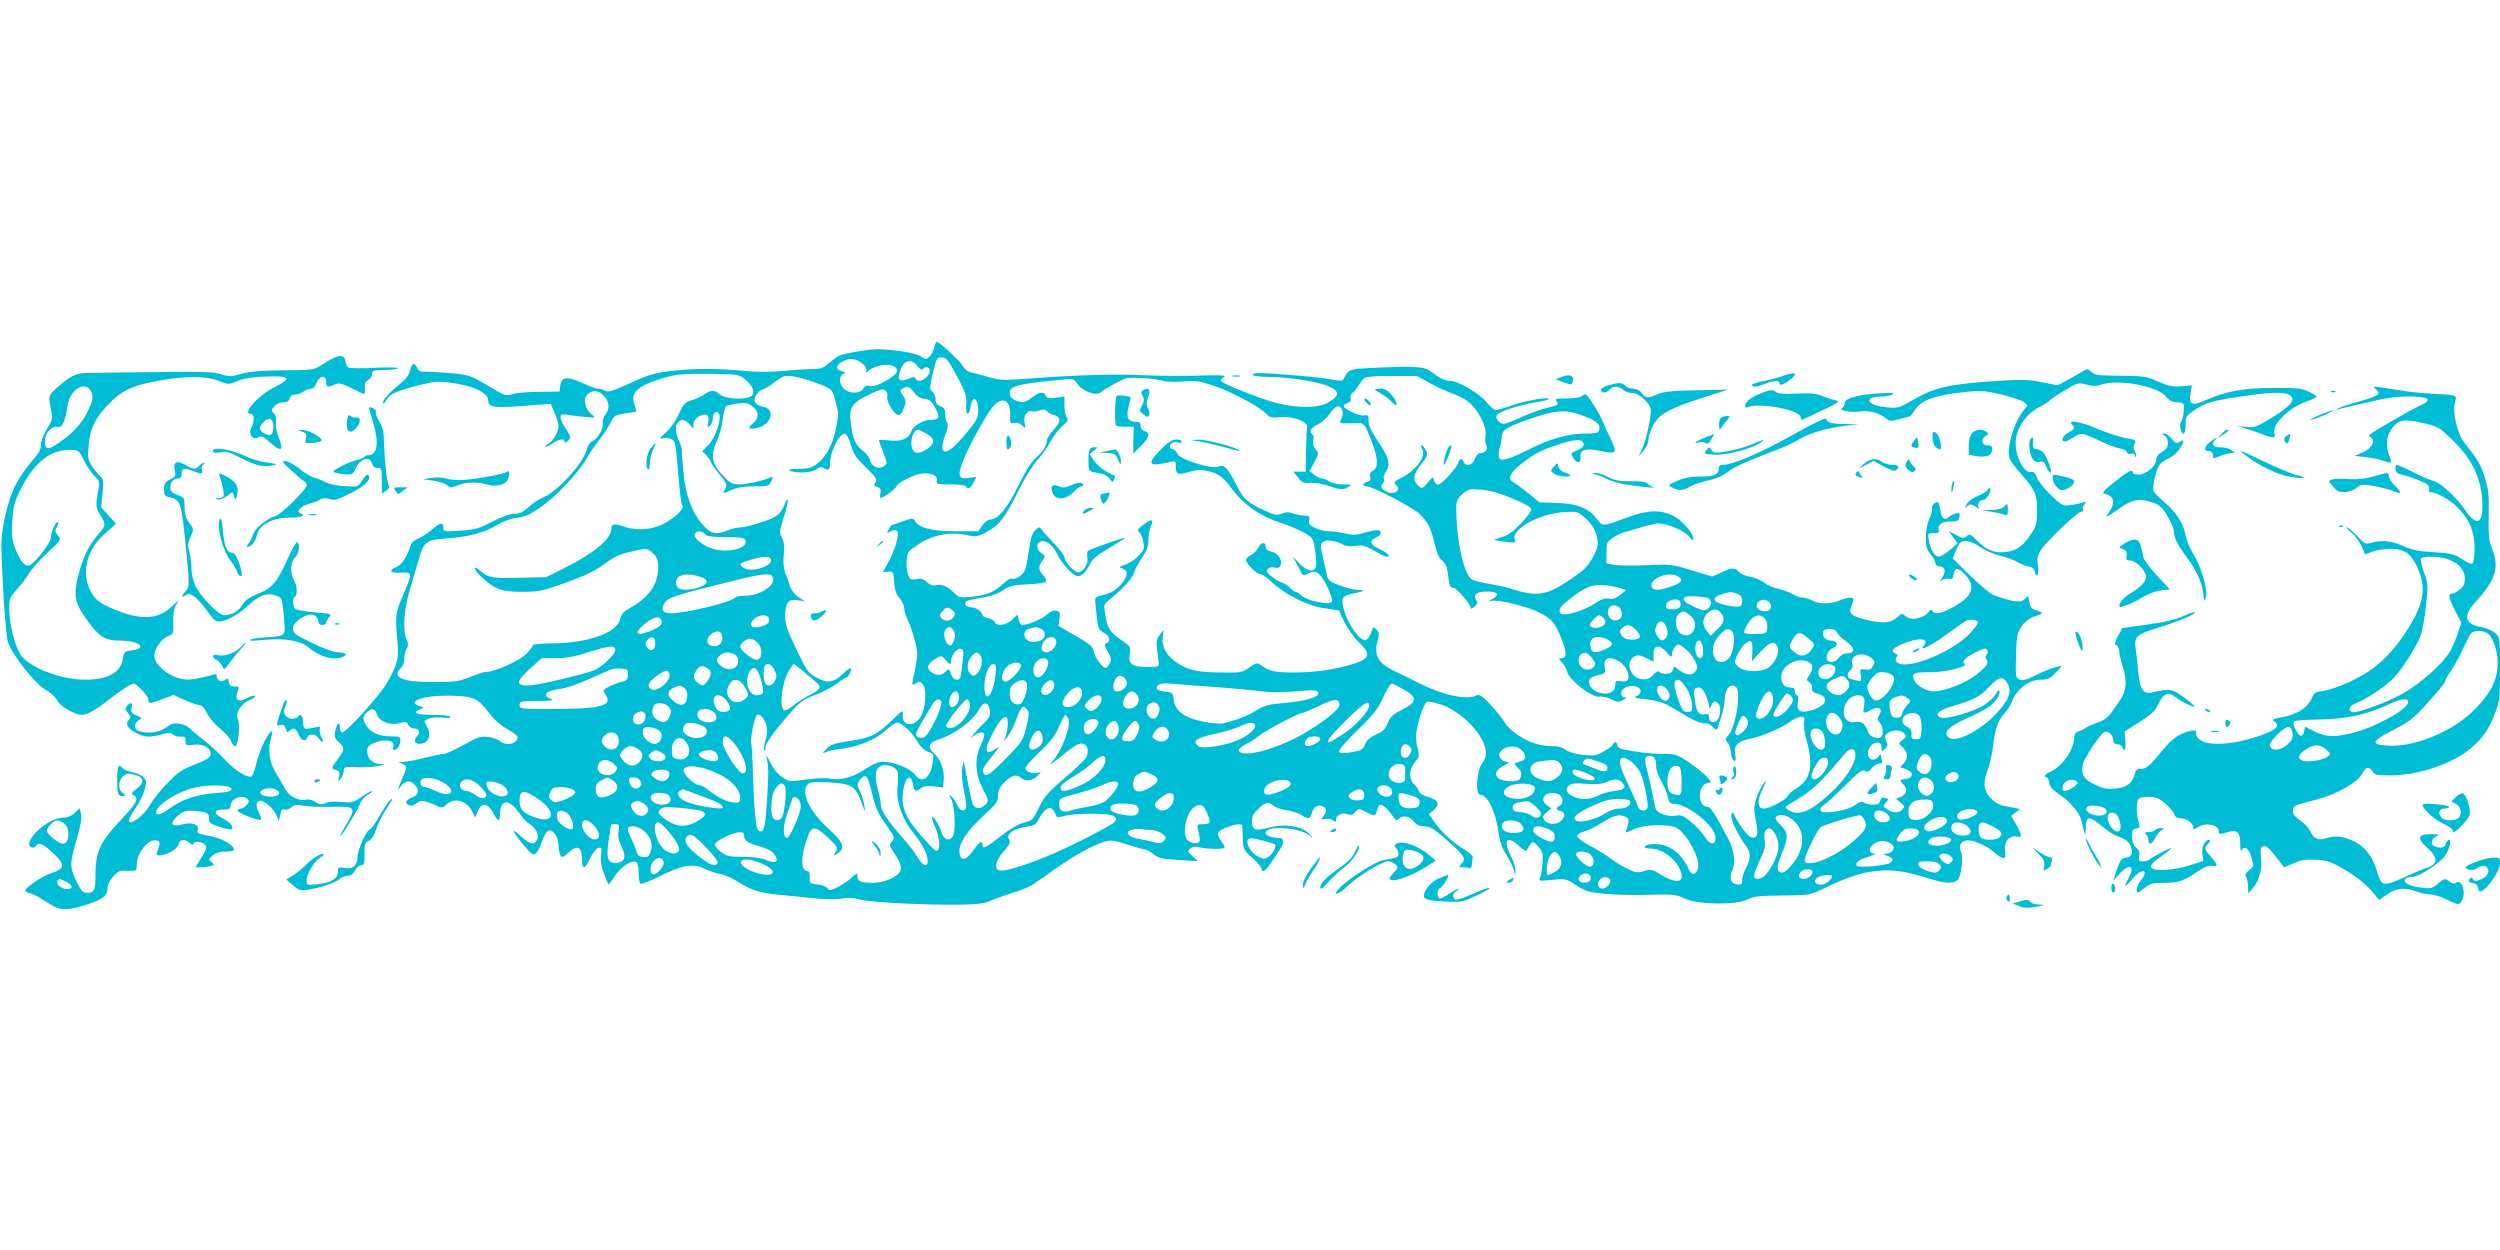 <?xml version="1.0" standalone="no"?>
<!DOCTYPE svg PUBLIC "-//W3C//DTD SVG 20010904//EN"
 "http://www.w3.org/TR/2001/REC-SVG-20010904/DTD/svg10.dtd">
<svg version="1.0" xmlns="http://www.w3.org/2000/svg"
 width="1280pt" height="640pt" viewBox="0 0 1280 640"
 preserveAspectRatio="xMidYMid meet">
<g transform="translate(0,640) scale(0.1,-0.1)"
fill="#00bcd4" stroke="none">
<path d="M4784 4621 c-4 -17 -15 -38 -25 -47 -17 -16 -20 -15 -46 2 -26 17
-131 34 -218 36 -44 1 -176 -22 -200 -34 -11 -6 -35 -24 -53 -39 -28 -25 -42
-29 -90 -29 -31 0 -99 -5 -150 -10 -55 -5 -130 -5 -180 0 -139 14 -269 15
-382 1 -91 -11 -120 -19 -214 -63 -89 -41 -113 -48 -128 -39 -10 6 -26 11 -37
11 -10 0 -48 14 -84 31 -75 34 -103 30 -109 -18 l-3 -28 -100 -1 c-55 0 -117
-5 -137 -11 -30 -9 -42 -8 -66 5 -16 10 -59 34 -95 55 -61 35 -77 40 -170 47
-56 5 -113 8 -127 7 -17 -1 -28 5 -35 21 -13 29 -29 23 -35 -15 -4 -22 -21
-44 -62 -77 -54 -44 -85 -82 -75 -92 2 -2 10 7 17 20 15 29 53 46 170 75 72
18 96 20 155 12 117 -15 195 -52 195 -91 0 -38 27 -41 237 -24 l83 6 20 -47
c11 -26 20 -56 20 -66 0 -29 -27 -77 -51 -90 -11 -6 -18 -13 -15 -16 2 -3 18
4 34 16 33 23 62 28 62 10 0 -8 5 -8 15 1 20 17 19 25 -10 68 -14 20 -25 45
-25 55 0 17 5 18 38 13 20 -4 61 -9 91 -11 50 -4 53 -3 34 10 -30 21 -47 68
-34 94 18 32 58 38 86 11 35 -33 40 -68 16 -101 -12 -15 -18 -35 -15 -43 8
-22 -24 -82 -51 -94 -14 -6 -26 -23 -30 -41 -15 -69 -149 -217 -226 -249 -25
-11 -59 -34 -76 -51 -24 -23 -41 -31 -67 -31 -23 0 -65 -15 -114 -40 -67 -36
-88 -42 -164 -47 -85 -6 -88 -5 -88 16 0 29 -16 26 -58 -10 -20 -17 -51 -38
-69 -46 -19 -7 -36 -21 -39 -31 -19 -61 -47 -105 -74 -115 -44 -17 -31 -33 23
-29 59 5 60 -2 10 -117 -39 -90 -40 -103 -28 -238 8 -84 -1 -120 -56 -213 -40
-67 -206 -250 -227 -250 -7 0 -12 12 -12 27 0 34 -15 19 -24 -22 -5 -25 -2
-36 19 -55 32 -30 31 -38 -5 -86 -35 -47 -36 -50 -9 -57 18 -5 20 -11 15 -34
-6 -27 -6 -27 9 -9 8 11 15 29 15 41 0 19 5 20 68 17 37 -2 85 1 107 6 38 9
38 10 9 11 -37 1 -64 28 -64 65 0 21 7 30 35 42 59 24 112 13 98 -22 -3 -8 -1
-14 4 -14 16 0 33 24 33 47 0 21 -4 23 -50 23 -59 0 -100 18 -124 54 -21 33
-20 49 2 69 27 25 42 21 53 -13 13 -37 73 -57 120 -41 24 8 30 7 39 -10 6 -10
19 -19 30 -19 28 0 34 -19 14 -41 -22 -25 -6 -44 30 -35 34 8 44 49 22 87 -17
29 -17 29 11 40 15 6 47 8 71 5 27 -4 41 -2 37 4 -3 6 -44 10 -91 10 -84 0
-108 11 -61 29 22 9 21 9 -6 16 -15 4 -26 12 -24 18 7 23 91 38 192 35 115 -4
132 -12 195 -96 21 -28 57 -59 88 -75 29 -16 52 -34 52 -41 0 -35 -60 -48 -91
-20 -10 9 -37 18 -61 21 -37 4 -54 -1 -124 -41 -45 -25 -91 -46 -101 -46 -11
0 -55 -9 -98 -20 -43 -11 -92 -20 -109 -21 -29 0 -29 -1 -8 -9 28 -12 28 -17
-3 -87 -22 -52 -23 -55 -4 -30 24 31 49 35 72 9 26 -28 21 -52 -13 -65 -17 -6
-30 -17 -30 -23 0 -20 32 -25 50 -9 22 20 39 19 91 -4 43 -20 44 -20 65 0 39
37 102 21 131 -34 l16 -32 14 33 c18 45 51 41 78 -10 24 -46 35 -48 35 -9 0
78 43 84 94 14 19 -27 44 -54 55 -60 35 -22 54 -59 41 -82 -15 -30 -34 -26
-80 15 -22 20 -40 33 -40 29 0 -9 37 -58 73 -97 34 -37 44 -30 72 45 9 27 24
51 33 54 23 9 52 -33 52 -76 0 -20 5 -43 10 -51 8 -12 14 -10 38 13 45 43 72
33 72 -28 0 -58 13 -59 39 -4 16 33 34 55 45 58 17 3 18 -2 13 -38 -3 -28 1
-58 15 -93 11 -29 21 -54 23 -56 2 -2 18 19 35 46 32 48 87 82 110 67 5 -3 10
-28 10 -55 0 -27 4 -51 10 -55 5 -3 50 15 101 40 111 56 169 66 225 38 21 -11
57 -24 79 -27 22 -4 60 -20 85 -36 72 -46 116 -61 216 -71 52 -5 138 -13 191
-19 57 -5 113 -6 136 0 27 6 54 4 86 -5 52 -15 334 -29 515 -27 94 2 129 6
160 21 23 10 73 28 112 40 39 11 86 31 105 44 19 13 74 51 122 85 92 65 176
111 240 132 33 10 47 9 118 -14 44 -14 86 -26 94 -26 7 0 26 -11 42 -24 24
-20 43 -24 127 -29 l99 -6 -28 26 c-26 25 -27 27 -9 40 10 7 26 10 37 7 37
-12 137 -14 137 -3 0 6 -9 22 -19 36 -11 13 -18 30 -15 38 10 25 123 59 124
38 1 -5 2 -34 3 -65 2 -55 4 -60 50 -101 26 -24 47 -49 47 -55 0 -24 20 -11
47 29 16 23 36 53 45 68 25 37 23 61 -4 61 -38 0 -68 12 -68 25 0 41 172 30
225 -13 19 -16 19 -16 6 1 -36 46 -127 63 -213 40 -72 -19 -88 -14 -88 31 0
27 8 42 33 65 36 35 53 38 77 16 10 -9 40 -19 68 -24 28 -4 62 -15 76 -24 34
-23 45 -21 52 8 8 32 25 45 52 38 26 -6 28 -29 7 -53 -14 -16 -14 -17 10 -13
14 3 32 0 40 -7 12 -10 15 -10 15 3 0 23 34 39 61 28 18 -6 27 -3 39 12 16 19
16 19 58 -2 46 -23 42 -25 58 27 8 26 39 6 76 -48 13 -20 19 -23 29 -12 21 20
56 14 77 -13 12 -16 30 -25 47 -25 37 0 60 -14 135 -82 81 -74 87 -84 64 -109
-16 -18 -16 -19 4 -19 11 0 26 -2 34 -5 8 -3 13 3 14 17 0 13 2 29 5 37 2 8
-16 25 -46 43 -58 35 -114 87 -152 141 l-27 39 22 18 c36 30 28 54 -22 68 -28
7 -47 19 -51 30 -3 11 -14 27 -25 37 -28 25 -26 77 5 113 21 25 23 34 15 63
-6 19 -10 50 -10 70 0 47 39 169 56 176 7 3 41 -4 74 -15 75 -26 161 -97 201
-167 34 -60 36 -96 7 -135 -29 -39 -35 -160 -8 -160 38 0 80 -91 94 -201 5
-38 18 -74 38 -105 17 -27 35 -62 39 -79 l7 -30 1 28 c1 15 -11 50 -25 78 -40
80 -17 105 44 47 19 -19 36 -28 39 -22 2 6 10 20 18 30 14 18 16 18 41 -10 22
-25 25 -36 22 -85 -2 -31 -8 -64 -13 -75 -8 -17 -4 -18 62 -11 69 7 72 6 124
-28 47 -30 66 -36 144 -43 50 -5 135 -7 190 -6 166 4 173 4 222 -19 68 -31
258 -34 318 -5 34 17 63 20 180 21 139 1 141 2 215 37 123 59 187 80 271 89
82 9 144 -1 290 -46 57 -18 100 -19 121 -2 19 15 32 120 18 147 -13 25 -3 49
24 56 32 8 104 -22 148 -61 45 -41 63 -37 54 11 -8 42 23 79 60 71 21 -4 24
-1 18 17 -3 11 -15 36 -27 55 l-20 34 23 17 23 18 -31 6 c-18 3 -45 9 -62 12
-16 3 -43 21 -60 40 -36 41 -38 77 -11 149 10 28 22 82 26 120 8 80 26 129 60
165 13 14 31 43 40 66 23 58 86 104 142 104 38 0 49 5 78 36 l34 35 -32 -6
c-18 -4 -63 -22 -101 -41 -54 -26 -73 -31 -88 -23 -18 10 -19 20 -16 123 3
101 6 116 28 149 15 23 39 41 60 48 54 18 56 21 19 33 -28 9 -35 17 -39 45 -4
31 -6 33 -19 18 -21 -26 -58 -22 -164 16 -16 6 -69 50 -119 99 l-90 89 13 32
c7 18 17 38 22 45 16 21 61 13 103 -17 21 -16 68 -37 104 -46 36 -9 76 -24 90
-33 14 -9 39 -19 55 -22 22 -4 31 -11 33 -28 2 -12 8 -20 13 -16 6 3 7 24 3
49 -5 35 -2 51 14 77 27 44 189 198 208 198 8 0 12 5 9 10 -4 6 -1 18 7 27 12
15 10 16 -12 9 -14 -5 -42 -10 -62 -13 -34 -5 -42 -1 -98 52 -33 32 -65 72
-71 90 -8 22 -17 31 -28 28 -36 -9 -81 74 -81 149 0 69 52 149 122 184 26 13
49 28 53 34 3 5 37 28 76 51 67 40 71 41 112 30 31 -9 50 -9 70 -2 85 33 291
-4 337 -59 18 -22 33 -30 58 -30 18 0 32 -5 33 -12 3 -32 -4 -74 -13 -85 -12
-15 -2 -63 12 -63 6 0 10 20 10 45 0 41 3 46 43 73 58 40 92 50 241 72 151 23
225 25 251 6 33 -24 4 -56 -120 -131 -52 -31 -66 -35 -105 -31 l-45 5 45 -14
c25 -7 63 -20 85 -29 55 -21 68 -20 60 4 -15 46 74 134 169 166 25 9 46 19 46
23 0 5 -19 17 -42 27 -35 16 -65 19 -178 18 -149 0 -246 -18 -342 -61 -75 -33
-91 -27 -83 30 l7 44 -54 -5 c-43 -3 -66 1 -118 24 -60 27 -75 29 -192 30
-110 1 -131 3 -149 19 -19 18 -22 18 -47 3 -15 -10 -49 -29 -77 -44 l-50 -27
-80 16 c-68 14 -103 15 -225 7 -257 -17 -326 -33 -443 -102 -66 -38 -70 -39
-132 -33 -100 11 -116 54 -20 55 22 0 47 5 55 11 11 8 -8 9 -70 5 -109 -7
-175 -26 -175 -49 0 -10 -6 -22 -14 -27 -21 -12 50 -24 100 -16 40 6 98 -11
129 -39 14 -12 23 -12 69 0 29 7 54 15 55 17 1 2 12 17 24 34 30 44 99 69 227
84 103 12 116 12 207 -9 54 -13 107 -30 119 -39 l20 -17 -21 -27 c-52 -66 -91
-208 -69 -250 6 -13 36 -51 65 -84 65 -75 74 -97 74 -183 0 -57 -4 -74 -29
-112 -38 -60 -73 -87 -126 -95 -59 -8 -103 8 -150 56 -35 35 -41 38 -55 25
-14 -13 -21 -12 -54 6 l-38 20 22 -32 23 -31 -39 -34 c-21 -18 -47 -33 -56
-34 -22 0 -44 34 -52 83 -7 36 -6 37 24 37 21 0 30 4 27 13 -10 28 13 47 57
47 38 0 44 3 48 24 4 19 1 22 -16 18 -12 -3 -29 -11 -38 -19 -23 -21 -37 -9
-44 38 -4 21 -9 39 -13 39 -16 -1 -33 -19 -29 -31 3 -8 -3 -32 -13 -54 -11
-23 -19 -64 -19 -97 0 -46 5 -62 25 -86 14 -17 25 -37 25 -46 0 -9 8 -16 20
-16 29 0 35 -25 14 -58 -15 -23 -15 -25 -1 -13 9 7 26 11 36 8 16 -4 21 1 23
21 4 37 24 38 57 3 62 -66 42 -117 -71 -176 -51 -27 -83 -32 -94 -13 -5 8 -11
6 -19 -5 -26 -35 -94 -47 -120 -21 -15 15 -18 15 -38 -4 -34 -31 -70 -36 -151
-18 -86 20 -104 34 -87 72 6 14 11 29 11 34 0 15 -33 12 -73 -5 -45 -19 -104
-19 -137 0 -14 8 -36 14 -49 15 -13 0 -38 8 -55 19 -17 10 -49 22 -71 26 -22
4 -55 18 -73 32 -18 14 -51 27 -72 30 -22 3 -47 14 -56 24 -22 24 -35 24 -91
-2 l-47 -21 -105 32 c-102 31 -110 32 -231 26 -69 -3 -143 -2 -165 2 l-40 7 0
55 c0 51 2 56 34 77 19 13 46 26 60 29 14 3 53 14 86 25 33 10 72 19 87 19 45
0 136 -39 157 -68 14 -19 20 -22 21 -11 0 30 -58 96 -105 119 -66 32 -130 29
-235 -10 -127 -47 -124 -47 -155 -6 -41 54 -101 78 -205 81 l-88 3 -56 46
c-31 25 -65 50 -76 56 -36 19 -20 50 54 107 51 39 92 60 162 83 100 34 137 35
142 7 3 -12 -7 -22 -32 -32 -36 -15 -36 -16 -20 -41 21 -31 40 -26 36 9 -4 35
31 44 102 28 81 -18 88 -11 55 57 -15 31 -35 75 -44 96 -9 22 -32 64 -52 93
-31 47 -36 51 -50 38 -10 -10 -35 -15 -80 -15 -55 0 -64 -2 -54 -14 15 -17 7
-22 -54 -36 -26 -6 -82 -26 -123 -45 -41 -19 -83 -35 -92 -35 -23 0 -44 26
-37 44 7 17 111 51 199 66 33 5 63 12 67 16 14 15 -121 -7 -186 -31 -39 -14
-77 -25 -85 -25 -8 0 -29 18 -46 40 -38 46 -146 110 -188 110 -27 0 -45 9
-106 53 -28 20 -89 23 -278 14 -110 -5 -127 -8 -142 -26 -9 -12 -18 -27 -20
-33 -3 -9 -20 -9 -73 1 -63 11 -281 30 -363 31 -20 0 -31 -4 -27 -10 3 -5 43
-10 88 -10 91 0 242 -24 296 -46 63 -26 62 -52 -3 -87 -52 -28 -158 -27 -266
1 -86 23 -280 101 -280 113 0 4 8 13 18 19 13 9 -18 10 -123 7 -77 -3 -208 -2
-291 2 -148 7 -343 1 -599 -18 -116 -9 -137 -8 -195 9 -36 10 -77 21 -91 24
-14 3 -32 17 -39 32 -14 25 -121 124 -134 124 -4 0 -9 -13 -12 -29z m-361 -89
c10 -8 15 -23 12 -31 -5 -12 -3 -12 12 1 30 27 104 40 130 22 31 -20 20 -38
-43 -75 -38 -21 -62 -29 -79 -25 -18 5 -27 1 -35 -14 -15 -27 -73 -27 -100 0
-25 25 -26 65 -2 75 14 7 13 9 -8 14 -35 10 -31 33 9 53 36 18 69 12 104 -20z
m477 -59 c46 -87 51 -103 47 -146 -5 -56 15 -61 23 -6 8 52 34 45 38 -9 4 -50
-6 -68 -86 -159 -80 -93 -121 -84 -83 18 14 35 17 57 11 63 -6 6 -10 25 -10
43 0 27 -5 35 -25 43 -18 7 -25 17 -25 36 0 15 -7 32 -16 39 -15 11 -15 17 0
85 21 89 21 90 51 90 20 0 32 -16 75 -97z m-202 52 c12 -15 23 -21 27 -15 10
16 35 12 35 -7 0 -37 -62 -72 -72 -41 -3 9 -12 9 -36 -1 -51 -21 -62 -5 -38
54 19 44 55 48 84 10z m-891 -61 c42 -31 60 -68 44 -88 -21 -25 -131 -22 -164
4 -32 25 -44 25 -82 0 -16 -11 -46 -25 -66 -30 -31 -9 -40 -18 -63 -69 -14
-33 -42 -73 -61 -90 -40 -35 -43 -41 -16 -34 10 3 28 0 39 -6 21 -11 21 -9 39
-228 5 -56 12 -105 16 -109 12 -13 -14 -45 -68 -80 -67 -45 -154 -56 -230 -30
-51 17 -65 14 -65 -12 0 -51 -89 -125 -237 -199 l-97 -48 -129 -3 c-148 -4
-164 -1 -206 34 -44 37 -38 9 7 -33 65 -60 100 -73 204 -73 86 0 103 3 225 47
99 35 148 59 196 94 47 36 80 52 131 63 88 21 93 20 121 -9 20 -19 25 -34 25
-72 -1 -89 -49 -155 -158 -214 -20 -11 -32 -28 -37 -49 -15 -70 -165 -123
-347 -124 -54 -1 -98 -4 -98 -8 0 -4 -14 -23 -31 -42 -30 -35 -163 -96 -209
-96 -11 0 -48 -12 -83 -26 -55 -23 -76 -26 -185 -26 -124 0 -175 10 -186 38
-3 8 3 22 14 31 12 11 20 30 20 50 0 18 5 42 12 52 9 15 9 25 0 46 -22 48 -14
154 19 266 17 57 38 127 46 156 24 80 37 89 139 96 114 8 196 30 259 69 32 19
68 33 99 36 38 4 67 16 122 54 80 54 196 177 239 253 16 28 45 70 64 94 20 25
45 63 56 85 19 38 23 41 74 49 30 4 56 9 58 10 1 2 -2 17 -8 33 -24 64 14 99
151 140 64 18 97 21 227 20 137 -1 154 -3 180 -22z m373 -25 c80 -29 82 -30
99 -99 15 -57 15 -54 3 -126 -14 -79 -51 -154 -96 -187 -29 -22 -45 -27 -98
-28 -44 0 -57 -3 -43 -9 34 -15 109 -11 134 7 18 12 28 14 41 5 22 -14 30 -6
30 28 0 57 47 150 75 150 9 0 21 -23 31 -57 14 -48 28 -68 77 -116 52 -50 59
-61 49 -77 -9 -15 -7 -19 10 -23 16 -5 19 -12 16 -31 -3 -14 -2 -26 1 -26 12
0 81 51 81 60 0 14 81 57 121 64 50 9 93 -8 86 -34 -5 -19 0 -20 68 -20 41 0
77 -4 80 -10 11 -17 24 -11 39 19 l15 29 -39 -5 c-54 -8 -60 12 -26 95 34 84
121 238 154 275 47 50 88 26 84 -50 -1 -40 0 -44 19 -38 13 4 28 0 41 -12 20
-18 20 -18 14 13 -8 34 14 67 38 58 7 -3 24 0 39 5 19 7 28 6 37 -4 6 -7 21
-16 34 -19 40 -10 40 -36 1 -76 -19 -20 -35 -45 -35 -55 -1 -28 -20 -58 -57
-90 -21 -17 -53 -68 -88 -140 -56 -115 -106 -175 -145 -175 -10 0 -28 -13 -40
-30 l-21 -30 -117 0 c-122 0 -188 17 -209 54 -8 14 -14 14 -63 -4 -30 -11 -56
-20 -57 -20 -1 0 -7 -9 -13 -21 -11 -19 -10 -20 10 -9 15 8 25 9 33 1 14 -14
-8 -92 -44 -158 l-28 -52 27 2 c26 2 27 0 30 -52 2 -40 10 -62 28 -84 13 -15
24 -40 24 -53 0 -14 9 -42 20 -63 10 -21 26 -68 35 -103 15 -59 15 -71 1 -141
-20 -94 -20 -90 5 -75 17 11 22 10 35 -7 20 -26 13 -122 -12 -165 -34 -56
-100 -48 -92 12 4 26 1 24 -56 -31 -79 -75 -107 -89 -217 -105 -76 -11 -96
-18 -118 -41 -21 -22 -22 -25 -5 -17 11 6 45 14 75 17 91 11 178 46 230 92 26
24 54 43 62 43 24 0 75 -47 103 -95 16 -28 36 -47 56 -54 30 -11 30 -12 23
-58 -11 -79 -58 -109 -91 -58 -19 28 -108 65 -161 65 -25 0 -53 -12 -95 -39
-62 -42 -125 -58 -181 -47 -18 4 -71 1 -119 -5 -85 -12 -87 -12 -123 12 -23
15 -46 43 -61 74 -21 44 -23 46 -17 15 9 -42 9 -77 -2 -237 -8 -118 -16 -142
-42 -125 -13 9 -23 117 -28 292 -2 74 -6 144 -9 156 -6 21 17 130 29 143 13
12 40 -18 49 -54 6 -25 4 -49 -4 -75 -7 -21 -10 -44 -7 -51 3 -8 6 -2 6 13 1
19 26 57 78 120 97 116 103 122 185 153 37 15 84 40 104 56 20 16 40 29 45 29
11 0 32 40 25 48 -4 3 -23 -11 -44 -31 -45 -44 -79 -47 -135 -14 -42 24 -44
26 -111 167 -36 75 -46 107 -46 146 0 68 16 89 64 81 l37 -6 -33 22 c-18 13
-37 36 -42 52 -5 17 -15 47 -24 67 -10 26 -13 56 -9 98 4 45 1 69 -10 88 -14
25 -13 33 11 107 14 43 23 82 19 85 -3 3 -7 1 -9 -5 -25 -67 -39 -80 -119
-107 -44 -15 -94 -28 -111 -28 -17 0 -48 -7 -67 -15 -60 -25 -85 -20 -128 27
-55 61 -89 152 -100 271 -5 54 -9 104 -8 110 1 7 -5 29 -14 49 -20 44 -22 79
-5 96 18 18 35 15 58 -10 l20 -22 0 22 c0 26 43 57 66 48 12 -5 15 -14 10 -37
-5 -27 -4 -30 9 -19 8 7 15 25 15 41 0 29 24 41 33 17 10 -30 -22 -121 -54
-154 l-33 -34 22 -23 c12 -13 22 -28 22 -33 0 -5 18 -31 40 -58 43 -52 45 -58
30 -86 -10 -19 -9 -19 32 0 30 14 66 20 119 20 72 0 76 1 88 26 10 24 10 26
-6 19 -41 -18 -120 -35 -158 -35 -34 0 -47 6 -77 38 -65 68 -73 107 -36 188
12 27 25 75 29 108 4 32 11 62 16 66 4 4 31 10 59 14 43 5 55 3 77 -15 34 -26
35 -61 2 -87 -32 -25 -19 -34 29 -21 67 19 85 94 25 106 -42 8 -55 28 -39 58
7 14 23 28 34 31 12 3 37 18 56 33 19 14 41 29 50 33 23 10 87 -2 170 -33z
m3140 0 c36 -20 88 -44 115 -53 28 -9 67 -30 87 -46 49 -41 92 -129 84 -172
-3 -18 -2 -40 4 -48 11 -18 -5 -40 -30 -40 -11 0 -22 -12 -29 -30 -11 -33 -47
-42 -57 -15 -9 22 -22 18 -29 -7 -4 -13 -28 -44 -53 -70 -35 -36 -49 -45 -59
-36 -7 6 -13 18 -13 27 0 11 -10 5 -29 -19 -29 -34 -30 -34 -50 -16 -30 27
-26 56 16 110 33 43 35 49 23 71 -7 14 -17 25 -22 25 -4 0 -3 -8 4 -19 23 -38
-37 -116 -116 -152 -29 -14 -31 -20 -14 -37 21 -21 -12 -45 -44 -33 -33 13
-43 28 -28 46 6 8 9 19 5 25 -3 5 1 20 9 32 27 38 19 72 -36 154 -37 55 -52
87 -51 109 1 28 -2 31 -22 28 -25 -5 -105 32 -105 48 0 6 9 13 20 16 14 4 19
11 15 23 -3 11 0 22 8 27 8 4 22 22 32 38 10 17 24 35 31 40 7 6 66 11 140 10
l129 0 65 -36z m-1365 11 c14 -5 60 -7 102 -3 70 5 87 2 166 -25 93 -33 231
-107 263 -143 15 -17 26 -19 64 -15 63 8 146 -21 142 -49 -2 -11 -4 -67 -5
-125 l-2 -105 -31 0 -32 0 24 -30 c19 -25 29 -29 62 -27 21 2 67 -6 101 -18
56 -18 64 -19 89 -6 27 15 27 15 -23 16 -27 0 -59 7 -69 15 -11 8 -27 15 -37
15 -9 0 -27 9 -40 19 l-24 20 25 45 c23 44 23 46 6 65 -12 14 -16 28 -12 45 3
14 2 28 -4 31 -21 13 -9 35 27 52 21 10 49 35 62 56 13 20 32 37 42 37 20 0
32 -36 18 -61 -14 -27 -13 -28 52 -26 69 2 63 8 103 -96 32 -83 34 -132 6
-147 -15 -8 -19 -17 -15 -31 5 -15 1 -22 -14 -26 -25 -6 -28 -23 -4 -23 30 0
237 -108 271 -141 43 -42 59 -73 78 -155 10 -46 22 -73 39 -85 18 -15 25 -33
30 -79 6 -49 10 -60 26 -60 17 0 89 -82 89 -103 0 -6 9 -2 19 7 17 15 18 21 8
37 -14 23 2 38 43 40 64 3 83 -13 44 -36 -28 -15 -28 -16 -4 -11 33 7 182 -30
241 -60 64 -32 81 -52 114 -135 28 -72 28 -99 -1 -99 -15 0 -15 -3 4 -22 11
-13 24 -35 27 -50 10 -41 129 -132 163 -125 15 3 42 -3 62 -13 31 -16 39 -16
60 -4 19 10 21 13 8 14 -27 0 -22 38 6 51 33 15 76 4 76 -20 0 -10 -10 -22
-22 -26 -17 -5 -3 -10 49 -15 47 -5 87 -16 115 -32 24 -14 71 -41 105 -61 36
-21 70 -33 81 -30 12 3 28 -4 41 -18 15 -17 21 -19 25 -8 2 8 11 36 20 63 9
27 16 62 16 77 0 44 17 79 39 79 10 0 22 -7 25 -16 18 -47 -11 -203 -45 -239
-16 -19 -17 -23 -4 -36 8 -8 16 -31 17 -52 2 -20 9 -39 16 -42 9 -3 11 5 6 33
-7 47 13 68 82 81 59 12 157 54 201 87 17 13 41 24 53 24 19 0 21 -4 17 -27
-3 -16 3 -59 14 -98 35 -129 19 -199 -57 -244 -19 -11 -37 -28 -40 -36 -8 -19
-95 -65 -123 -65 -34 0 -36 41 -6 101 21 43 22 49 6 29 -11 -14 -28 -47 -37
-74 -15 -43 -15 -58 -4 -118 14 -74 8 -95 -26 -84 -17 5 -69 76 -85 115 -6 14
-8 14 -14 0 -7 -18 32 -104 71 -155 29 -38 30 -68 4 -117 -11 -20 -20 -48 -20
-63 0 -22 -4 -25 -27 -22 -33 4 -42 37 -23 74 17 30 8 103 -17 151 -75 142
-95 173 -114 173 -47 0 -47 109 0 120 l23 5 -20 25 c-11 14 -51 46 -89 73 -67
45 -73 47 -140 47 -61 0 -136 9 -210 25 -13 3 -23 12 -23 20 0 8 -4 15 -10 15
-5 0 -10 -4 -10 -10 0 -5 -20 -21 -45 -35 -40 -24 -51 -26 -110 -20 -40 5 -75
15 -89 26 -17 14 -40 19 -80 19 -86 0 -197 61 -238 130 -12 19 -44 58 -71 87
-41 42 -54 50 -68 42 -48 -25 -170 1 -293 63 -44 22 -106 53 -136 67 -74 36
-96 78 -78 145 11 40 10 48 -5 63 -15 15 -17 15 -22 -3 -21 -66 -44 -68 -89
-8 -42 55 -74 149 -59 173 6 9 29 19 53 23 54 9 64 18 20 18 -18 0 -59 10 -92
23 -46 17 -59 27 -63 47 -3 14 -12 56 -21 94 -15 64 -15 70 0 82 18 13 65 6
104 -15 15 -8 38 -10 63 -6 32 6 48 2 93 -24 29 -17 59 -31 65 -31 24 0 9 17
-34 38 -51 24 -57 43 -20 60 26 12 32 26 15 37 -5 3 -35 -2 -67 -11 -47 -14
-65 -15 -106 -5 -27 6 -64 11 -84 11 -19 0 -51 7 -70 17 -28 13 -34 21 -30 40
4 19 0 23 -23 23 -15 0 -41 5 -59 11 -23 8 -39 8 -60 -1 -25 -10 -36 -8 -92
19 -84 39 -101 55 -138 126 -47 93 -62 108 -93 96 -38 -14 -198 36 -211 67 -6
12 -16 22 -24 22 -18 0 -17 26 2 34 8 3 22 3 30 0 8 -4 15 -1 15 5 0 6 -13 11
-28 11 -20 0 -42 -14 -81 -54 -73 -74 -60 -88 52 -61 25 7 27 5 27 -23 0 -41
11 -46 69 -28 37 11 60 12 92 5 60 -14 81 -30 129 -95 58 -78 145 -139 244
-170 44 -14 101 -38 126 -53 44 -26 45 -29 54 -93 5 -36 6 -73 3 -82 -12 -30
-53 -18 -92 27 -21 23 -30 31 -21 17 9 -14 23 -40 32 -58 12 -28 17 -31 34
-22 47 25 66 14 103 -59 20 -41 31 -75 26 -82 -11 -19 -126 4 -154 31 -12 11
-26 20 -32 20 -5 0 -18 9 -28 20 -10 11 -27 22 -39 26 -11 3 -36 17 -54 31
-26 20 -31 28 -21 39 7 8 20 12 35 8 17 -4 26 -1 30 11 11 27 -12 63 -45 70
-22 5 -31 12 -31 26 0 27 -25 23 -38 -6 -7 -14 -23 -30 -37 -37 -14 -6 -25
-18 -25 -25 0 -19 55 -73 74 -73 8 0 33 -17 54 -37 67 -65 182 -123 270 -137
l77 -11 30 -63 c17 -34 49 -79 73 -101 53 -49 55 -77 7 -97 -82 -34 -210 -56
-325 -57 -113 -1 -141 5 -185 38 -19 13 -24 12 -59 -13 -37 -26 -43 -27 -155
-25 -124 2 -168 14 -229 60 -44 33 -65 77 -59 122 l6 36 -20 -25 c-21 -24 -21
-31 -7 -140 3 -24 1 -25 -58 -25 -78 0 -98 15 -90 67 6 35 4 39 -36 66 -64 44
-78 64 -88 128 -10 59 -10 59 21 84 66 53 119 111 125 137 4 16 22 50 41 77
25 36 33 59 33 92 0 24 5 55 12 69 17 37 4 41 -37 9 -30 -23 -34 -30 -23 -38
8 -6 18 -28 22 -50 7 -35 4 -42 -25 -72 -18 -19 -48 -39 -68 -45 -33 -11 -34
-13 -13 -20 31 -12 27 -39 -10 -83 -24 -27 -47 -41 -83 -50 -47 -12 -50 -14
-47 -42 14 -141 13 -135 43 -153 31 -17 38 -45 14 -55 -12 -4 -11 -11 6 -41
18 -30 20 -41 11 -61 -7 -13 -15 -24 -20 -24 -17 0 -54 50 -61 81 -6 29 -18
40 -94 84 l-88 50 5 36 c5 31 3 38 -15 42 -13 4 -31 -4 -52 -22 -28 -24 -94
-51 -125 -51 -5 0 -13 12 -16 26 l-7 27 -28 -27 c-30 -28 -78 -35 -87 -12 -3
8 -19 18 -35 21 -16 4 -29 10 -29 15 0 17 -32 40 -55 40 -26 0 -42 17 -28 31
4 4 39 13 77 18 46 7 81 19 110 38 35 24 53 28 126 31 47 2 89 8 94 13 6 5 1
18 -12 32 -26 28 -27 45 -5 77 16 22 16 24 -5 38 -26 17 -29 50 -6 59 27 10
63 -15 84 -59 26 -54 85 -118 109 -118 21 0 42 22 64 66 11 22 42 47 97 79 44
26 80 48 80 50 0 7 -185 -58 -191 -67 -3 -5 -4 -20 -1 -34 5 -30 -22 -74 -47
-74 -22 0 -71 54 -71 76 0 9 -22 39 -50 67 -27 29 -56 61 -64 72 -15 20 -15
20 -36 -1 -16 -16 -24 -44 -34 -114 -11 -80 -16 -96 -39 -116 -16 -13 -34 -21
-43 -17 -9 3 -28 -6 -47 -25 -46 -43 -83 -59 -158 -67 -59 -6 -69 -5 -87 13
-39 39 -69 53 -96 46 -20 -5 -33 -1 -51 16 -18 17 -30 20 -54 15 -27 -6 -32
-3 -41 21 -6 15 -10 48 -8 73 3 44 6 48 60 84 72 48 164 66 244 48 49 -11 56
-10 102 13 66 34 100 77 167 214 33 67 75 134 100 161 23 25 52 66 64 91 13
25 39 59 59 77 29 26 34 35 24 45 -6 6 -12 34 -12 60 l0 48 -45 -7 c-36 -4
-46 -2 -51 11 -9 23 -32 20 -70 -9 -37 -28 -52 -30 -89 -13 -16 7 -25 19 -25
35 0 37 36 47 266 69 59 6 62 5 82 -23 28 -39 95 -62 119 -41 24 20 104 64
128 71 27 8 160 -2 190 -13z m-1275 -59 c14 -20 31 -31 53 -33 26 -2 36 -11
56 -47 26 -48 20 -61 -29 -61 -33 0 -87 -33 -94 -58 -12 -38 -53 -55 -112 -47
-30 3 -54 4 -54 1 0 -3 9 -28 20 -56 11 -28 20 -55 20 -60 0 -5 -9 -14 -20
-20 -27 -14 -58 3 -66 35 -3 14 -20 35 -36 47 -36 25 -53 64 -62 140 -10 81 5
105 92 147 57 28 74 32 85 22 8 -6 13 -20 10 -31 -6 -22 30 -85 53 -94 11 -4
20 5 30 30 15 37 14 44 -8 77 -11 14 -10 19 2 27 25 16 38 12 60 -19z m3439
-125 c58 -22 78 -43 68 -70 -5 -13 -21 -16 -77 -16 -79 0 -178 -28 -282 -81
-140 -71 -170 -70 -150 6 7 25 12 54 12 64 0 28 27 45 125 80 157 55 202 58
304 17z m-3374 -87 c46 -27 43 -54 -7 -83 -30 -17 -41 -19 -55 -10 -31 20 -16
114 18 114 4 0 24 -10 44 -21z m2998 -331 c67 -28 97 -45 97 -57 0 -9 -25 -42
-55 -73 -38 -41 -66 -60 -96 -68 -22 -6 -39 -13 -38 -14 2 -2 28 -6 57 -10 50
-6 53 -6 47 13 -16 52 124 130 251 139 69 4 72 4 109 -29 43 -38 65 -83 65
-132 0 -38 -44 -114 -83 -143 -125 -92 -171 -114 -241 -114 -23 0 -68 9 -98
19 -31 11 -89 24 -129 31 -41 6 -83 17 -94 24 -41 27 -78 197 -79 365 0 36 5
48 31 71 29 26 36 28 95 23 43 -3 94 -17 161 -45z m-4133 -183 c9 -11 35 -15
107 -15 76 0 95 -3 100 -16 15 -40 -83 -67 -164 -45 -51 14 -104 56 -96 76 7
19 37 19 53 0z m336 -126 c21 -35 -102 -75 -141 -45 -25 18 -19 24 42 41 61
17 90 18 99 4z m-364 -91 c48 -14 47 -38 -2 -55 -57 -19 -108 -16 -115 7 -17
52 33 73 117 48z m373 1 c25 -40 -58 -99 -140 -99 -24 0 -46 -4 -50 -9 -14
-23 -251 -81 -331 -81 -43 0 -54 22 -28 57 19 25 52 36 359 112 131 33 180 38
190 20z m4640 -2 c25 -19 14 -32 -42 -51 -57 -20 -89 -20 -96 -2 -17 44 92 86
138 53z m-295 -59 l25 -10 -30 -24 c-22 -18 -38 -23 -58 -19 -21 3 -40 -3 -70
-24 -55 -38 -165 -70 -177 -51 -13 21 -2 36 55 79 78 59 110 71 175 64 30 -3
66 -10 80 -15z m594 -28 c18 -7 26 -17 26 -34 0 -35 -12 -39 -80 -25 -70 14
-82 38 -27 56 44 14 52 14 81 3z m-146 -23 c19 -12 14 -45 -8 -57 -15 -8 -30
-5 -70 15 -48 24 -57 34 -44 48 9 8 106 3 122 -6z m-145 -19 c8 -25 -6 -38
-39 -38 -27 0 -34 4 -34 19 0 29 63 45 73 19z m457 -3 c17 -21 5 -45 -23 -45
-34 0 -54 25 -37 45 16 19 44 19 60 0z m-761 -37 c10 -27 5 -44 -15 -52 -32
-12 -60 19 -49 55 9 28 53 25 64 -3z m-3423 -2 c15 -12 17 -18 8 -33 -14 -24
-47 -28 -64 -8 -11 13 -10 19 5 35 22 24 25 24 51 6z m3939 -20 c19 -28 12
-47 -30 -86 l-27 -25 -19 24 c-25 31 -24 65 3 91 29 27 54 25 73 -4z m-161 -7
c52 -41 14 -125 -44 -96 -32 16 -41 84 -14 104 23 17 27 17 58 -8z m-4717 -15
c7 -20 -5 -32 -45 -43 -43 -13 -62 9 -33 38 25 25 69 28 78 5z m4271 4 c19
-19 14 -38 -13 -48 -26 -10 -55 -4 -55 11 0 11 37 49 48 49 4 0 13 -5 20 -12z
m827 -4 c10 -10 15 -29 13 -48 -3 -31 -4 -31 -60 -32 -32 -1 -58 2 -58 8 0 18
30 67 47 77 25 15 39 13 58 -5z m-5648 -10 c8 -20 -11 -37 -66 -58 -71 -27
-76 -4 -11 47 40 30 68 35 77 11z m6740 -9 c2 -6 -18 -34 -45 -62 -71 -74
-242 -155 -329 -155 -38 0 -58 19 -42 38 6 8 5 14 -6 18 -26 10 -16 27 28 46
85 37 150 35 117 -5 -31 -37 42 1 135 70 39 29 77 55 85 58 22 8 53 4 57 -8z
m-1593 -32 c6 -23 5 -37 -4 -48 -17 -21 -27 -19 -45 9 -12 18 -13 30 -5 50 13
36 42 30 54 -11z m-158 -8 c33 -33 26 -50 -21 -50 -27 0 -41 6 -52 21 -12 19
-12 24 2 38 23 22 42 20 71 -9z m-3498 3 c15 -15 15 -43 1 -69 -8 -16 -14 -18
-24 -9 -19 16 -28 60 -14 76 14 17 21 18 37 2z m453 2 c28 -16 24 -49 -8 -61
-40 -15 -78 0 -78 31 0 17 7 26 25 31 36 10 39 10 61 -1z m3539 -15 c16 -20 8
-96 -14 -130 -20 -30 -61 -33 -76 -6 -19 37 -11 79 21 116 34 38 50 43 69 20z
m535 -2 c3 -10 24 -31 46 -46 47 -32 50 -62 6 -62 -16 -1 -33 -10 -43 -23 -17
-25 -52 -29 -60 -8 -8 20 12 53 35 61 27 8 16 35 -14 35 -27 0 -49 24 -41 45
8 22 63 20 71 -2z m-5707 -24 c4 -31 -18 -52 -50 -47 -32 4 -36 41 -6 62 31
22 52 16 56 -15z m5561 -8 c34 -28 35 -29 18 -54 -23 -36 -54 -43 -85 -20 -34
26 -35 32 -12 71 24 39 35 40 79 3z m-5904 -27 c0 -35 -28 -45 -44 -15 -9 15
-7 23 5 36 23 22 39 14 39 -21z m2053 13 c5 -23 -25 -57 -50 -57 -27 0 -33 26
-13 56 19 29 58 30 63 1z m2823 8 c34 -18 30 -31 -17 -51 -48 -20 -63 -17 -70
11 -12 50 30 69 87 40z m-4351 -17 c27 -29 24 -82 -5 -86 -20 -3 -85 48 -85
67 0 16 30 41 50 41 11 0 29 -10 40 -22z m4834 -4 c11 -29 7 -74 -8 -74 -16 0
-26 21 -26 54 0 36 23 50 34 20z m258 -40 l-2 -49 44 48 c48 51 69 58 86 27
13 -24 -6 -75 -39 -104 -33 -29 -125 -30 -158 -2 -24 21 -25 23 -10 58 18 43
53 81 70 75 8 -3 11 -22 9 -53z m-332 4 c29 -30 50 -66 50 -88 0 -5 -7 -15
-15 -24 -17 -17 -55 -8 -87 20 -15 14 -17 13 -23 -5 -4 -15 -15 -21 -35 -21
-16 0 -32 5 -35 10 -4 7 -16 1 -31 -15 -18 -20 -32 -25 -56 -23 -62 6 -90 90
-38 118 15 8 29 6 58 -9 l39 -20 -1 37 c-1 51 30 56 68 12 18 -22 26 -27 26
-15 0 25 19 55 34 55 8 0 28 -15 46 -32z m-5490 3 c0 -22 -69 -87 -108 -103
-59 -23 -296 -78 -337 -78 -66 0 -64 20 7 85 l61 55 72 0 c49 0 96 8 146 24
131 42 159 45 159 17z m1782 -26 c-11 -116 -14 -125 -33 -125 -13 0 -24 10
-30 29 -10 29 -11 29 -30 10 -21 -21 -52 -19 -79 7 -18 18 -5 42 34 64 25 14
28 14 46 -7 22 -28 30 -29 30 -5 0 27 30 64 48 60 12 -3 16 -12 14 -33z m5244
24 c3 -6 1 -16 -5 -22 -7 -7 -7 -15 -1 -22 15 -19 4 -36 -53 -81 -51 -41 -163
-84 -217 -84 -36 0 -86 29 -99 57 -16 35 -3 42 79 41 71 -2 200 29 179 43 -18
11 2 32 54 58 48 24 53 25 63 10z m-6415 -19 c25 -14 25 -56 -1 -70 -23 -12
-53 -6 -75 16 -19 19 -19 29 1 48 18 18 47 20 75 6z m1259 -6 c17 -20 2 -83
-23 -98 -15 -9 -21 -7 -33 9 -17 23 -11 60 13 88 20 21 27 21 43 1z m3133 -16
c17 -23 18 -30 7 -43 -8 -9 -24 -15 -39 -13 -32 4 -51 48 -31 73 18 21 39 16
63 -17z m1427 4 c20 -16 21 -21 10 -41 -9 -18 -18 -22 -40 -19 -27 4 -28 3
-23 -29 6 -33 5 -34 -23 -27 -16 4 -32 9 -36 11 -13 7 -9 30 7 43 9 8 13 21 9
32 -14 44 53 65 96 30z m-4214 -16 c7 -19 -16 -66 -39 -80 -34 -21 -51 42 -20
76 19 22 51 24 59 4z m2925 -3 c31 -19 55 -64 45 -89 -4 -12 -15 -15 -36 -12
-27 4 -30 2 -30 -23 0 -59 -117 -50 -133 10 -6 25 7 36 51 46 30 6 33 10 29
33 -10 53 19 67 74 35z m970 -3 c23 -13 24 -33 3 -66 -16 -23 -16 -26 0 -37
10 -7 16 -21 14 -32 -2 -13 5 -20 26 -26 62 -17 52 -58 -20 -83 -63 -21 -89
-9 -79 40 3 21 2 34 -5 34 -5 0 -10 9 -10 20 0 14 -7 20 -23 20 -32 0 -47 18
-47 55 0 59 86 104 141 75z m-4034 -17 c6 -17 -56 -83 -78 -83 -28 0 -24 45 6
76 26 26 65 30 72 7z m-1262 -23 c12 -23 13 -34 3 -55 -13 -28 -43 -34 -52 -9
-8 21 -8 79 1 87 14 15 33 6 48 -23z m148 -7 c24 -21 54 -46 66 -56 30 -24 24
-36 -36 -67 -28 -15 -66 -39 -83 -54 -18 -15 -38 -25 -44 -23 -29 9 -13 144
24 205 11 17 22 32 24 32 3 0 25 -17 49 -37z m983 -25 c-12 -104 -56 -145 -56
-52 0 56 23 114 46 114 14 0 16 -8 10 -62z m4293 53 c8 -5 11 -16 6 -30 -15
-47 -85 -52 -85 -6 0 36 46 57 79 36z m-5768 -11 c24 -13 24 -38 -1 -70 -15
-20 -23 -23 -36 -14 -33 20 -39 40 -21 68 19 29 29 31 58 16z m-406 -35 c0
-24 -5 -30 -30 -35 -31 -7 -95 -37 -95 -45 0 -3 5 -14 12 -24 34 -54 -22 -70
-259 -71 -177 0 -183 0 -183 20 0 19 7 20 93 21 62 0 85 3 71 9 -53 21 -33 43
51 54 28 4 93 27 145 51 122 55 119 54 160 52 32 -2 35 -5 35 -32z m662 23
c15 -20 36 -105 28 -117 -3 -6 -17 -11 -31 -11 -45 0 -66 85 -32 128 6 6 14
12 18 12 4 0 12 -6 17 -12z m-449 -22 c7 -36 -70 -94 -95 -74 -22 18 -14 35
29 67 45 33 61 35 66 7z m6266 -9 c21 -34 -59 -136 -96 -122 -16 6 -38 46 -38
70 0 7 12 28 26 45 22 26 33 31 62 28 20 -2 40 -10 46 -21z m-3936 -9 c27 -27
2 -68 -42 -68 -18 0 -21 32 -6 61 12 22 30 25 48 7z m3696 -4 c21 -21 20 -40
-4 -64 -25 -25 -51 -25 -81 -2 -28 24 -20 47 23 66 43 19 44 19 62 0z m822
-19 c28 -43 11 -89 -57 -161 -89 -92 -211 -151 -244 -118 -26 26 2 54 95 96
45 20 95 46 111 57 36 26 62 66 56 83 -3 8 -9 3 -17 -14 -7 -14 -34 -40 -60
-57 -52 -34 -192 -75 -222 -65 -36 11 -14 37 47 55 119 34 150 50 197 100 54
55 70 60 94 24z m-6491 9 c16 -6 45 -54 45 -73 0 -6 -11 -18 -24 -26 -52 -35
-107 26 -72 80 17 26 24 29 51 19z m1473 -16 c5 -28 -17 -96 -34 -102 -28 -11
-54 12 -54 47 0 37 7 49 35 65 26 15 49 11 53 -10z m140 -4 c4 -25 -32 -59
-53 -51 -21 9 -19 33 6 58 24 24 43 21 47 -7z m3238 -20 c15 -25 27 -62 28
-82 1 -33 -2 -37 -24 -37 -22 0 -28 8 -49 67 -13 37 -21 75 -17 83 10 28 35
15 62 -31z m-2395 7 c80 -6 177 -15 214 -20 43 -6 107 -7 173 -1 104 9 122 8
122 -11 0 -19 -71 -39 -169 -48 -85 -7 -106 -12 -148 -38 -43 -28 -105 -51
-172 -67 -14 -3 -58 1 -100 9 -96 19 -144 54 -151 111 -5 36 -8 39 -40 42 -44
4 -61 19 -39 35 12 9 38 10 90 5 41 -4 140 -12 220 -17z m947 -12 c71 -40 69
-63 -10 -103 -46 -23 -60 -36 -73 -68 -10 -27 -25 -44 -48 -53 -44 -20 -63
-36 -71 -63 -4 -12 -17 -24 -29 -26 -69 -14 -96 -16 -102 -5 -4 6 34 51 92
107 77 74 107 111 128 157 28 62 43 85 54 85 3 0 30 -14 59 -31z m-3684 8 c12
-9 17 -23 14 -47 -4 -44 -34 -51 -73 -17 -32 27 -29 52 7 67 31 12 32 12 52
-3z m5030 -6 c21 -23 18 -54 -5 -59 -9 -2 -24 9 -33 23 -30 46 2 76 38 36z
m-2994 -18 c0 -36 -36 -73 -72 -73 -37 0 -37 27 -2 69 34 41 74 43 74 4z
m3194 -13 c9 -22 16 -48 17 -58 0 -13 3 -12 11 6 13 26 21 27 38 7 16 -19 5
-81 -16 -89 -21 -8 -34 1 -34 23 0 14 -6 17 -24 14 -29 -6 -41 12 -49 78 -7
50 -3 59 24 59 10 0 23 -15 33 -40z m-3824 -8 c0 -30 -16 -52 -37 -52 -16 0
-17 34 -3 61 16 29 40 24 40 -9z m908 16 c21 -21 14 -57 -12 -70 -32 -14 -56
-4 -56 23 0 24 26 59 45 59 6 0 16 -5 23 -12z m3260 -29 c4 -42 -36 -99 -69
-99 -26 0 -24 24 6 88 30 64 58 69 63 11z m90 19 c19 -19 15 -34 -19 -73 -30
-34 -69 -47 -69 -23 0 14 60 108 69 108 4 0 12 -5 19 -12z m-5448 -25 c28 -36
22 -58 -15 -58 -23 0 -33 7 -43 28 -27 56 18 80 58 30z m1920 7 c0 -23 -33
-60 -54 -60 -7 0 -19 7 -26 15 -9 11 -7 19 14 40 31 31 66 34 66 5z m3904 5
c3 -8 3 -29 -1 -45 -6 -35 -3 -36 39 -14 38 20 60 5 40 -27 -11 -18 -11 -24 2
-38 18 -20 21 -67 5 -76 -19 -12 -58 5 -65 28 -12 40 -34 57 -67 50 -55 -11
-77 58 -36 111 23 29 73 36 83 11z m222 1 c19 -14 19 -15 -3 -38 -11 -13 -23
-32 -25 -43 -2 -14 -11 -20 -28 -20 -20 0 -26 7 -32 35 -9 44 -4 58 24 70 32
12 42 12 64 -4z m-4946 -25 c0 -37 -67 -169 -89 -176 -23 -7 -41 0 -41 17 0 9
34 70 87 156 17 27 43 29 43 3z m145 -1 c15 -48 -69 -142 -111 -126 -15 6 -14
9 2 34 28 44 86 112 95 112 4 0 11 -9 14 -20z m1893 -3 c5 -23 -47 -68 -159
-139 -138 -87 -342 -145 -356 -101 -3 7 13 21 35 32 22 11 52 31 68 44 31 26
204 117 222 117 6 0 43 16 84 35 78 38 101 40 106 12z m-923 -18 c7 -22 -11
-59 -28 -59 -35 0 -51 61 -20 78 22 13 41 5 48 -19z m1075 7 c0 -27 -71 -104
-132 -144 -36 -23 -67 -42 -71 -42 -21 0 3 31 89 116 89 87 114 103 114 70z
m-3586 -5 c13 -14 14 -24 6 -45 -13 -35 -34 -42 -65 -22 -25 16 -31 39 -19 70
8 22 57 20 78 -3z m1644 -19 c3 -27 -3 -39 -35 -70 -22 -20 -45 -46 -53 -57
-14 -19 -14 -19 6 -2 24 20 54 23 54 5 0 -7 -9 -33 -20 -57 -31 -68 -27 -145
12 -220 31 -60 31 -61 13 -81 -25 -27 -58 -22 -67 10 -7 26 -24 106 -36 175
l-8 40 -7 -37 c-5 -22 -2 -65 8 -113 9 -43 14 -83 11 -91 -9 -24 -33 -15 -46
16 -7 16 -19 35 -28 42 -14 12 -14 10 -3 -11 21 -38 26 -172 8 -196 -19 -25
-47 -12 -58 27 -8 30 -40 81 -47 74 -2 -3 3 -21 12 -41 32 -67 34 -147 3 -128
-7 4 -44 43 -80 85 -74 85 -95 143 -83 221 12 71 40 89 50 32 8 -39 13 -42 42
-20 13 10 33 13 65 9 l47 -6 4 42 c4 48 -17 104 -51 134 -32 29 -27 53 17 67
91 29 187 100 218 162 20 38 48 32 52 -11z m192 3 c10 -12 9 -29 -5 -87 -17
-70 -22 -77 -103 -160 -86 -88 -107 -101 -118 -73 -7 16 0 27 56 96 28 35 30
40 10 26 -60 -42 -65 -8 -12 89 43 79 72 96 72 40 0 -19 -5 -47 -10 -63 l-10
-28 20 25 c11 14 29 49 40 79 31 80 36 85 60 56z m-1606 -11 c30 -29 12 -57
-34 -52 -36 3 -57 26 -47 52 8 21 60 21 81 0z m-349 -23 c0 -28 -25 -47 -49
-38 -21 8 -21 43 2 56 27 16 47 8 47 -18z m6107 2 c22 -26 26 -45 17 -70 -18
-49 -79 -16 -79 42 0 45 34 60 62 28z m418 -3 c6 -12 10 -42 8 -68 -3 -43 -5
-47 -28 -47 -21 0 -25 4 -23 26 1 19 -5 30 -23 38 -13 6 -24 19 -24 30 0 40
71 56 90 21z m-4359 -11 c15 -28 -32 -157 -75 -208 -32 -37 -23 -32 54 30 62
50 82 59 103 48 19 -11 22 -41 7 -69 -6 -11 -55 -58 -111 -105 -84 -73 -105
-97 -130 -151 -29 -60 -33 -65 -76 -76 -29 -7 -72 -32 -119 -69 -77 -61 -94
-69 -94 -44 0 26 -15 16 -48 -31 -38 -53 -65 -56 -70 -7 -4 44 43 115 128 191
62 56 70 68 70 99 0 27 8 43 34 69 37 37 60 42 87 19 20 -19 60 -12 85 16 16
18 16 19 1 13 -26 -9 -67 4 -67 22 0 9 32 46 71 82 54 50 79 82 100 129 15 35
30 63 33 63 3 0 10 -9 17 -21z m3479 -21 c0 -26 -48 -74 -62 -60 -7 7 -3 25
11 57 18 40 23 46 36 35 8 -7 15 -21 15 -32z m-3326 6 c6 -15 -34 -64 -53 -64
-21 0 -31 36 -15 58 18 25 59 29 68 6z m104 -30 c4 -39 -29 -74 -53 -54 -20
16 -19 49 2 72 24 27 47 19 51 -18z m101 18 c7 -14 5 -28 -7 -53 -14 -27 -23
-34 -46 -34 -40 0 -41 14 -5 63 34 47 44 51 58 24z m-2220 -16 c30 -31 -12
-65 -64 -52 -39 10 -57 34 -44 58 9 17 18 19 51 15 23 -3 48 -13 57 -21z
m2816 13 c11 -16 -32 -55 -85 -78 -69 -30 -185 -47 -205 -31 -33 27 -11 42 91
64 38 8 89 23 114 34 52 24 76 27 85 11z m-3048 -31 c18 -14 13 -48 -9 -62
-35 -22 -95 39 -73 74 9 14 61 6 82 -12z m2603 3 c21 -39 -19 -73 -60 -51 -24
13 -25 19 -4 48 19 27 50 29 64 3z m3350 -6 c7 -9 13 -32 14 -53 1 -30 -3 -38
-19 -40 -32 -4 -72 78 -48 101 11 12 40 7 53 -8z m-3992 -32 c2 -23 -3 -35
-20 -47 -47 -33 -64 -5 -32 55 20 39 48 35 52 -8z m4413 21 c11 -14 10 -18
-10 -33 -21 -16 -21 -18 -6 -31 32 -27 38 -61 15 -85 l-21 -23 31 -11 c40 -13
38 -44 -3 -49 -31 -4 -33 -8 -12 -28 23 -23 18 -49 -11 -63 l-26 -11 23 -19
c20 -16 21 -21 10 -35 -17 -20 -50 -20 -79 0 -22 15 -22 17 -6 35 9 10 15 19
11 19 -3 0 -12 3 -20 6 -9 3 -16 -3 -20 -15 -4 -16 -13 -21 -39 -21 -19 0 -39
5 -45 11 -8 8 -19 5 -42 -11 -28 -22 -93 -38 -153 -39 -35 -1 -37 21 -4 42 13
9 61 53 106 98 67 67 85 81 98 72 13 -8 21 -5 35 14 10 12 28 23 39 23 14 0
18 5 14 16 -3 9 -6 21 -6 27 0 7 -5 4 -11 -5 -14 -24 -46 -23 -54 2 -9 30 21
72 48 68 16 -2 22 -10 21 -26 -1 -20 1 -21 17 -6 15 13 16 20 6 41 -9 21 -8
27 8 39 25 19 69 18 86 -2z m-6585 -21 c13 -50 -30 -80 -67 -47 -23 21 -24 37
-3 58 25 26 63 20 70 -11z m589 -24 c59 -71 85 -159 47 -159 -21 0 -102 126
-102 158 0 41 20 42 55 1z m3005 18 c0 -14 -40 -37 -65 -37 -18 0 -20 21 -3
38 17 17 68 15 68 -1z m-3244 -21 c31 -48 3 -95 -49 -82 -23 5 -27 12 -27 44
0 63 45 85 76 38z m3703 -20 c9 -11 10 -20 1 -35 -21 -40 -57 -20 -46 25 7 27
27 31 45 10z m-3951 -12 c26 -18 28 -41 5 -66 -29 -32 -69 -20 -97 29 -9 15
28 53 52 53 10 0 28 -7 40 -16z m4522 -4 c24 -24 26 -49 5 -55 -8 -3 -22 -7
-30 -10 -13 -4 -12 -8 5 -25 21 -21 23 -29 14 -54 -4 -11 -19 -16 -46 -16 -83
0 -106 45 -40 79 30 16 33 20 15 21 -24 0 -46 30 -35 46 24 36 83 43 112 14z
m1710 -24 c0 -47 -48 -122 -125 -194 -102 -97 -170 -125 -220 -88 -18 13 -17
14 6 28 127 78 148 96 286 261 26 30 53 27 53 -7z m-6115 12 c15 -7 25 -18 23
-27 -4 -23 -61 -26 -78 -5 -12 14 -12 18 5 30 23 17 18 17 50 2z m286 -9 c17
-33 -2 -45 -51 -30 -60 18 -52 48 12 50 18 1 31 -6 39 -20z m6207 -11 c17 -17
15 -64 -4 -82 -12 -12 -20 -13 -35 -5 -29 15 -33 33 -14 68 16 33 33 39 53 19z
m-4218 -19 c0 -39 -59 -100 -128 -130 -74 -34 -102 -37 -102 -11 0 11 23 31
63 54 34 20 79 53 100 72 43 41 67 46 67 15z m2814 5 c3 -9 6 -28 6 -42 0 -15
12 -47 26 -72 14 -24 29 -60 33 -80 6 -28 12 -35 32 -36 71 -1 208 -111 212
-169 3 -45 -27 -44 -56 2 -13 21 -45 55 -70 76 -37 30 -51 36 -75 31 -43 -9
-101 13 -106 39 -14 69 -38 177 -47 210 -5 20 -7 42 -4 47 10 16 42 12 49 -6z
m-285 -15 c29 -8 41 -18 41 -31 0 -21 -16 -23 -61 -4 -19 7 -42 16 -53 20 -15
5 -16 9 -6 22 7 8 19 13 26 10 6 -2 30 -10 53 -17z m165 0 c14 -11 34 -35 43
-52 18 -36 46 -166 38 -184 -8 -22 -43 -15 -50 10 -3 12 -27 65 -52 118 -45
94 -50 129 -20 129 8 0 26 -9 41 -21z m1006 -3 c0 -14 -12 -38 -26 -55 -43
-51 -77 -36 -48 21 24 47 34 58 55 58 13 0 19 -7 19 -24z m-6219 -5 c20 -16
22 -23 13 -38 -22 -37 -94 -24 -94 16 0 41 43 53 81 22z m4843 3 c23 -23 19
-50 -10 -73 -31 -25 -52 -26 -98 -7 -60 25 -52 81 14 89 69 8 79 7 94 -9z
m-3388 -46 c3 -11 3 -43 0 -72 -10 -74 22 -169 80 -240 47 -58 74 -111 74
-146 0 -34 -27 -23 -53 23 -14 23 -48 67 -75 97 -73 83 -112 140 -112 168 0
13 -7 51 -16 85 -18 70 -12 105 19 116 29 11 75 -6 83 -31z m2599 -8 c0 -39
-3 -45 -22 -48 -33 -5 -63 15 -63 43 0 32 27 57 59 53 24 -3 26 -7 26 -48z
m-3515 -3 c69 -34 110 -80 110 -123 0 -19 -5 -24 -24 -24 -35 0 -96 28 -134
61 -18 16 -42 29 -53 29 -23 0 -79 54 -79 75 0 35 90 26 180 -18z m4924 27 c3
-9 6 -42 6 -75 0 -55 -1 -59 -24 -59 -13 0 -30 7 -37 16 -16 20 -16 82 0 112
14 26 46 29 55 6z m-5178 -19 c8 -19 -13 -45 -35 -45 -9 0 -27 7 -39 16 -18
13 -21 19 -11 30 16 19 78 18 85 -1z m4700 -5 c32 -14 44 -24 37 -31 -15 -15
-107 13 -111 35 -5 21 16 20 74 -4z m-2230 -5 c45 -19 42 -38 -11 -69 -54 -32
-88 -21 -83 26 2 23 10 36 28 45 31 16 24 16 66 -2z m4132 -7 c2 -9 -6 -21
-17 -27 -39 -21 -72 16 -33 38 23 14 46 9 50 -11z m-5567 -74 c22 -92 31 -114
81 -184 39 -56 41 -61 25 -78 -15 -17 -15 -20 8 -55 35 -51 45 -80 33 -100
-16 -29 -83 -57 -137 -57 -63 0 -81 7 -81 33 0 20 -1 20 -27 -5 -16 -15 -48
-36 -72 -49 -40 -20 -45 -21 -55 -6 -7 8 -30 17 -52 19 -37 3 -39 5 -38 36 1
21 -3 32 -12 32 -36 0 -35 79 2 178 21 55 39 54 104 -7 48 -45 51 -51 39 -72
-12 -23 -12 -23 12 -7 38 26 27 56 -46 122 -99 89 -148 191 -110 229 13 14 31
15 113 11 114 -7 133 -19 164 -105 17 -49 19 -50 14 -16 -3 21 -12 52 -20 69
-20 39 -20 47 1 70 26 29 36 17 54 -58z m-2186 36 c67 -42 32 -77 -41 -41 -25
11 -51 21 -60 21 -20 0 -30 30 -13 41 20 14 74 4 114 -21z m863 14 c41 -28 24
-66 -36 -83 -36 -11 -52 2 -52 41 0 20 8 32 28 42 34 19 33 19 60 0z m141 -3
c8 -14 7 -22 -5 -32 -20 -16 -48 -1 -52 30 -3 17 2 21 22 21 15 0 30 -8 35
-19z m6604 7 c25 -19 26 -57 2 -74 -18 -12 -24 -12 -43 2 -24 17 -29 53 -10
72 15 15 30 15 51 0z m-7427 -32 c19 -19 34 -39 34 -45 0 -22 -30 -23 -56 -2
-15 12 -35 21 -44 21 -28 0 -45 27 -30 45 21 25 59 18 96 -19z m4152 13 c2
-11 -13 -23 -47 -38 -72 -30 -100 -26 -85 14 15 39 125 59 132 24z m1697 5
c25 -25 13 -39 -41 -44 -27 -3 -64 -14 -83 -24 -42 -22 -88 -23 -130 -2 -34
18 -39 37 -16 56 11 9 36 11 85 7 50 -4 80 -2 103 8 42 19 62 18 82 -1z
m-5724 -20 c40 -36 11 -66 -42 -44 -29 12 -49 37 -49 61 0 17 68 4 91 -17z
m3143 17 c8 -12 -33 -70 -65 -93 -14 -10 -52 -23 -85 -28 -32 -5 -74 -14 -92
-20 -40 -15 -64 1 -60 39 3 24 11 28 88 47 47 12 105 31 130 43 48 22 76 26
84 12z m-1706 -14 c11 -13 2 -123 -13 -159 -9 -22 -41 -23 -49 -2 -14 37 -6
121 15 148 23 29 32 32 47 13z m3840 -9 c6 -31 -34 -58 -86 -58 -72 0 -97 36
-44 65 38 20 126 16 130 -7z m-738 -3 c16 -19 6 -45 -18 -45 -28 0 -56 25 -49
44 8 20 50 21 67 1z m-4186 -8 c16 -12 16 -13 -1 -29 -10 -8 -35 -21 -57 -28
-32 -10 -40 -10 -54 4 -13 12 -13 20 -4 41 10 21 18 25 55 25 24 0 51 -6 61
-13z m656 -32 c95 -35 119 -49 107 -62 -10 -9 -138 13 -183 32 -38 16 -54 42
-33 56 8 5 15 9 15 9 1 0 43 -16 94 -35z m3395 5 c0 -21 -5 -26 -31 -28 -18
-2 -36 3 -43 12 -10 11 -8 17 11 30 33 24 63 17 63 -14z m-4221 -27 c80 -57
74 -116 -9 -93 -69 19 -95 44 -95 90 0 59 24 60 104 3z m665 19 c13 -24 -4
-42 -39 -42 -35 0 -65 23 -57 44 9 24 83 22 96 -2z m2581 -5 c0 -54 -60 -88
-91 -51 -11 14 -9 20 19 45 40 36 72 38 72 6z m1233 4 c21 -8 28 -17 25 -34
-2 -18 -10 -23 -43 -25 -44 -4 -65 14 -65 56 0 21 4 24 28 19 15 -3 40 -10 55
-16z m745 7 c17 -17 15 -47 -3 -54 -21 -8 -19 -21 5 -27 25 -7 26 -29 1 -51
-24 -22 -70 -18 -85 7 -9 15 -7 22 13 38 l24 20 -21 15 c-38 26 -21 64 28 64
14 0 31 -5 38 -12z m-3900 -20 c7 -7 12 -24 12 -39 0 -31 -56 -159 -70 -159
-22 0 -23 56 -1 120 13 36 24 71 27 78 4 15 17 15 32 0z m4257 -8 c12 -19 -17
-40 -54 -40 -22 0 -50 -10 -73 -25 -40 -27 -118 -48 -142 -39 -33 13 -13 35
67 73 64 31 94 39 139 40 31 1 60 -4 63 -9z m1553 -21 c4 -37 -49 -81 -92 -77
-25 2 -32 8 -34 30 -6 54 25 78 98 74 19 -1 26 -7 28 -27z m-6600 5 c25 -18
28 -36 7 -54 -20 -16 -54 -3 -68 27 -9 19 -8 26 4 34 20 12 31 11 57 -7z
m4561 -10 c17 -14 31 -32 31 -40 0 -22 -29 -28 -48 -11 -9 9 -35 17 -57 19
-32 2 -40 7 -40 23 0 14 9 22 30 26 49 11 52 10 84 -17z m-2041 3 c18 -12 15
-45 -6 -51 -26 -9 -113 9 -123 25 -14 24 10 37 64 35 28 -1 58 -5 65 -9z m362
-39 c22 -50 19 -58 -22 -58 -29 0 -30 -1 -23 -32 4 -18 8 -40 8 -48 3 -20 -33
-24 -58 -6 -37 26 -14 148 32 175 31 18 44 12 63 -31z m-2592 11 c31 -12 28
-26 -10 -49 -67 -41 -119 -37 -183 14 -26 21 -28 26 -16 40 12 14 27 16 100
10 47 -4 96 -11 109 -15z m1817 -19 c5 -16 10 -17 43 -8 59 16 235 16 256 -1
15 -13 15 -15 1 -31 -9 -10 -93 -56 -188 -103 -170 -85 -369 -156 -402 -143
-27 10 -16 52 24 97 32 37 36 47 27 62 -16 26 23 55 85 63 42 6 52 11 65 36
25 48 53 71 69 58 8 -7 17 -20 20 -30z m4720 11 c0 -16 -72 -44 -92 -37 -20 8
-15 32 10 44 30 15 82 11 82 -7z m-7225 -1 c22 -12 44 -70 31 -83 -13 -13 -71
23 -77 50 -10 39 9 53 46 33z m6764 -9 c23 -25 13 -41 -24 -41 -30 0 -51 24
-43 48 7 19 48 14 67 -7z m-1331 -19 c9 -4 5 -33 -7 -64 -6 -14 -1 -13 36 5
44 23 150 29 210 14 52 -14 136 -158 122 -212 -9 -36 -33 -40 -47 -7 -38 86
-107 135 -184 130 -52 -3 -58 -23 -8 -23 70 -1 155 -80 155 -144 0 -32 -46
-27 -105 10 -45 29 -52 30 -88 19 -33 -10 -44 -8 -82 10 -24 12 -63 35 -87 53
-23 18 -72 48 -108 67 -36 19 -65 41 -65 49 0 8 15 19 34 23 18 5 52 21 75 35
82 52 108 59 149 35z m859 -22 c54 -58 45 -146 -20 -221 -27 -30 -43 -41 -55
-36 -23 9 -21 31 8 102 32 78 31 100 -5 137 -33 32 -37 44 -17 52 23 10 62 -5
89 -34z m355 10 c16 -33 5 -53 -62 -111 -92 -78 -224 -132 -245 -99 -7 12 56
149 81 174 10 12 189 65 204 62 6 -1 15 -13 22 -26z m421 -2 c4 -22 -71 -62
-99 -53 -30 10 -19 37 21 58 41 21 74 19 78 -5z m-6923 -29 c28 -34 30 -62 3
-67 -24 -5 -68 42 -68 73 0 36 32 33 65 -6z m4740 15 c29 -29 15 -49 -34 -49
-47 0 -69 19 -58 49 8 21 70 21 92 0z m-4372 -30 c47 -54 70 -92 63 -109 -8
-23 -50 -18 -79 9 -42 39 -61 136 -27 136 6 0 25 -16 43 -36z m6658 18 c34
-28 19 -54 -27 -50 -40 3 -61 25 -51 52 8 21 49 20 78 -2z m129 -2 c47 -24 56
-36 40 -55 -15 -18 -81 -20 -98 -3 -13 13 -16 60 -5 71 10 11 21 8 63 -13z
m-7033 -26 c-4 -25 0 -48 16 -80 25 -52 17 -77 -26 -82 -44 -5 -55 24 -41 115
7 43 12 79 13 81 1 1 11 2 22 2 19 0 21 -4 16 -36z m131 1 c35 -30 47 -70 32
-109 -8 -22 -15 -27 -37 -24 -21 2 -30 10 -36 33 -5 17 -18 47 -28 68 -11 21
-17 42 -14 47 11 18 53 10 83 -15z m4627 11 c27 -12 35 -21 35 -40 0 -17 -6
-26 -15 -26 -26 0 -95 39 -95 54 0 30 23 33 75 12z m-2025 -6 c15 0 38 -9 51
-19 22 -18 23 -21 8 -36 -14 -14 -23 -15 -55 -6 -22 6 -55 13 -75 16 -21 3
-42 12 -49 20 -10 12 -8 17 11 25 13 5 37 7 53 5 16 -3 41 -5 56 -5z m3184
-12 c28 -45 29 -84 3 -142 -29 -63 -59 -96 -87 -96 -28 0 -25 21 11 97 24 51
29 72 24 100 -10 55 22 83 49 41z m741 -2 c0 -20 -49 -44 -92 -45 -29 -1 -29
9 -2 43 17 22 28 27 58 24 28 -2 36 -7 36 -22z m-6015 -15 c0 -25 15 -36 82
-55 39 -11 63 -25 74 -42 24 -36 7 -48 -42 -28 -25 11 -68 17 -119 17 -69 0
-85 3 -112 24 -18 13 -33 31 -33 39 0 17 92 63 128 63 15 1 22 -5 22 -18z
m-187 -68 c33 -34 56 -67 52 -72 -13 -21 -41 -10 -103 39 -44 37 -62 58 -62
75 0 25 16 36 40 26 8 -3 41 -34 73 -68z m6365 52 c13 -13 -32 -35 -69 -35
-45 0 -60 17 -33 37 19 14 88 13 102 -2z m-3505 -13 c21 -6 41 -13 44 -15 10
-11 -9 -48 -32 -63 -21 -14 -26 -14 -54 1 -33 16 -61 61 -53 83 4 14 20 13 95
-6z m3206 -18 c18 -17 -1 -44 -33 -45 -18 0 -17 -2 7 -11 30 -11 34 -20 15
-36 -17 -13 -164 -27 -171 -15 -10 17 8 31 58 46 28 9 42 16 33 16 -24 1 -32
19 -17 38 28 33 77 37 108 7z m-1705 -57 c20 -30 10 -64 -25 -82 -15 -8 -30
-15 -34 -15 -12 0 -4 77 11 98 19 28 30 28 48 -1z m160 7 c20 -20 21 -53 0
-61 -17 -6 -74 42 -74 64 0 18 55 17 74 -3z m1846 -10 c11 -12 11 -18 -1 -29
-13 -13 -17 -13 -37 1 -12 8 -22 22 -22 30 0 19 44 18 60 -2z m-6592 -29 c3
-24 -41 -70 -57 -60 -16 10 -13 46 6 67 21 23 47 19 51 -7z m510 -10 c80 -37
56 -70 -32 -45 -50 14 -91 43 -82 59 12 18 57 13 114 -14z m6022 -1 c11 -12
11 -18 -2 -31 -14 -14 -21 -14 -60 -2 -26 9 -44 21 -46 32 -3 14 4 17 46 17
33 0 54 -5 62 -16z m-650 -37 c0 -20 -22 -37 -47 -37 -25 0 -30 19 -11 38 16
16 58 15 58 -1z m-1135 -32 c0 -13 -8 -21 -24 -23 -32 -5 -48 12 -31 33 18 22
55 15 55 -10z m1235 8 c0 -16 -35 -43 -56 -43 -31 0 -41 20 -19 37 19 13 75
18 75 6z m-1136 -18 c6 -17 -19 -45 -40 -45 -20 0 -29 27 -14 45 16 19 46 19
54 0z"/>
<path d="M3331 4104 c-21 -27 -29 -98 -12 -108 4 -3 8 11 8 32 0 21 8 52 17
70 20 39 15 41 -13 6z"/>
<path d="M5153 4130 c2 -33 4 -37 16 -25 9 8 11 23 7 39 -10 40 -26 31 -23
-14z"/>
<path d="M4499 3613 c-13 -16 -12 -17 4 -4 9 7 17 15 17 17 0 8 -8 3 -21 -13z"/>
<path d="M4210 3270 c-8 -6 -25 -10 -38 -10 -17 0 -22 -5 -20 -17 5 -26 23
-26 54 1 29 24 31 43 4 26z"/>
<path d="M7040 4405 c0 -2 13 -11 30 -20 16 -8 41 -27 55 -42 35 -38 34 -6 -1
36 -18 22 -35 31 -55 31 -16 0 -29 -2 -29 -5z"/>
<path d="M6995 4340 c10 -11 20 -18 23 -15 7 6 -18 35 -31 35 -5 0 -2 -9 8
-20z"/>
<path d="M7412 4103 c-11 -21 -27 -90 -19 -83 13 12 45 100 37 100 -5 0 -13
-8 -18 -17z"/>
<path d="M5852 4401 c-11 -7 -11 -12 -2 -28 10 -15 9 -25 -3 -49 -14 -27 -14
-30 8 -46 20 -15 24 -16 29 -2 3 8 0 24 -6 34 -10 15 -10 27 -1 51 17 43 6 60
-25 40z"/>
<path d="M5717 4372 c-9 -13 -11 -141 -3 -150 4 -4 26 -7 49 -7 l42 0 -2 -69
-1 -68 39 38 c43 42 50 69 19 77 -12 3 -20 14 -20 26 0 15 -6 21 -24 21 -40 0
-52 24 -38 77 7 25 11 47 10 48 -10 9 -67 15 -71 7z"/>
<path d="M6150 4138 c30 -5 86 -19 124 -29 37 -11 70 -19 72 -17 9 10 -166 58
-206 57 l-45 -2 55 -9z"/>
<path d="M5575 4088 c-2 -13 -3 -41 -2 -63 2 -39 3 -40 46 -46 29 -4 49 -13
61 -29 15 -20 18 -21 24 -5 3 10 5 18 4 19 -43 17 -87 49 -106 76 l-23 35 21
17 c22 18 22 18 1 18 -13 0 -22 -8 -26 -22z"/>
<path d="M5665 4090 l-40 -7 42 -2 c38 -1 45 -5 57 -33 14 -33 14 -33 15 -6 1
21 -24 63 -32 57 -1 -1 -20 -5 -42 -9z"/>
<path d="M5480 3914 c-27 -12 -40 -13 -59 -4 -32 14 -45 1 -32 -33 15 -39 67
-38 106 3 16 17 35 30 42 30 8 0 11 5 8 10 -8 13 -23 12 -65 -6z"/>
<path d="M5652 3873 c-18 -4 -22 -9 -16 -26 9 -32 13 -33 29 -11 12 16 21 47
13 43 -2 -1 -13 -4 -26 -6z"/>
<path d="M5550 3785 c-16 -19 -3 -19 30 0 24 13 24 14 4 15 -12 0 -27 -7 -34
-15z"/>
<path d="M8877 2473 c-4 -6 -4 -19 -1 -28 4 -10 1 -21 -7 -26 -10 -6 -11 -9
-1 -9 16 0 25 22 20 52 -2 14 -6 19 -11 11z"/>
<path d="M8804 2414 c3 -9 6 -20 6 -26 0 -6 9 -3 20 7 16 14 17 20 8 27 -22
13 -41 9 -34 -8z"/>
<path d="M8805 2361 c-3 -6 -11 -9 -16 -6 -5 3 -6 -1 -3 -9 8 -20 23 -20 31
-1 7 19 -2 31 -12 16z"/>
<path d="M9800 3070 c-8 -5 -10 -10 -5 -10 6 0 17 5 25 10 8 5 11 10 5 10 -5
0 -17 -5 -25 -10z"/>
<path d="M9657 2470 c3 -10 0 -27 -6 -39 -10 -18 -9 -21 9 -21 13 0 20 7 20
19 0 11 3 26 6 34 3 9 -2 16 -14 19 -15 4 -18 1 -15 -12z"/>
<path d="M9581 2366 c-28 -30 -25 -38 10 -28 20 6 24 12 20 30 l-6 24 -24 -26z"/>
<path d="M4465 2090 c4 -8 14 -22 20 -30 7 -8 15 -24 18 -35 4 -16 5 -15 6 6
1 16 -9 35 -26 50 -14 13 -23 17 -18 9z"/>
<path d="M1710 4568 c-14 -6 -43 -23 -64 -37 -37 -25 -45 -26 -196 -27 -113
-1 -173 -6 -214 -18 -52 -15 -62 -16 -104 -2 -39 12 -98 14 -332 11 -157 -2
-311 -4 -342 -4 -66 0 -95 -13 -161 -72 -52 -45 -51 -41 -32 -135 5 -24 0 -41
-24 -79 -18 -29 -31 -62 -31 -81 0 -25 -12 -46 -49 -88 -26 -31 -62 -82 -79
-114 -41 -77 -76 -228 -75 -317 4 -180 22 -454 33 -490 19 -63 133 -209 191
-245 27 -16 55 -41 61 -55 13 -29 90 -75 126 -75 29 0 73 25 157 91 56 43 97
69 109 69 15 0 76 -65 76 -81 0 -24 6 -24 73 2 l55 21 57 -26 c32 -14 66 -26
76 -26 12 0 26 -15 39 -42 12 -24 43 -60 70 -81 26 -22 51 -50 54 -63 4 -13
13 -24 20 -24 17 0 27 116 13 141 -15 25 18 77 60 94 20 8 33 18 29 22 -4 4
-22 -1 -42 -12 -44 -23 -64 -10 -48 33 10 26 9 28 -15 27 -20 0 -27 6 -29 23
-3 19 -6 21 -18 11 -18 -14 -44 -5 -44 17 0 10 -5 14 -15 11 -8 -4 -41 -12
-75 -19 -48 -10 -70 -10 -108 1 -58 15 -122 73 -122 111 0 36 36 90 70 103 28
10 29 13 27 72 -1 45 3 69 17 91 17 25 13 23 -26 -13 -54 -49 -112 -63 -196
-45 -61 13 -157 54 -185 80 -32 29 -57 89 -57 136 0 78 34 149 98 205 l56 49
-38 42 -38 42 7 71 c6 66 5 74 -14 91 -12 11 -31 35 -43 54 -18 29 -20 43 -14
104 7 80 31 132 88 194 80 87 135 113 296 139 126 21 221 19 282 -5 51 -20 51
-20 98 0 34 14 75 20 146 22 121 4 132 -8 46 -52 -90 -45 -174 -140 -125 -140
18 0 19 -36 2 -70 -17 -33 6 -65 35 -49 16 8 27 4 59 -25 61 -55 74 -45 43 34
-9 22 -14 53 -11 68 3 17 -1 34 -10 45 -15 15 -15 19 2 37 10 11 30 20 45 20
19 0 29 6 33 20 3 13 14 20 29 20 12 0 32 7 42 15 11 8 28 15 38 15 12 0 23
11 29 30 14 38 49 42 49 5 0 -28 8 -30 44 -14 21 10 34 7 83 -17 32 -16 61
-30 66 -32 4 -2 6 11 5 29 -2 24 2 36 17 43 11 6 20 20 20 31 0 18 7 20 63 21
34 0 65 4 70 9 4 4 -49 5 -118 2 -69 -4 -130 -3 -136 1 -7 4 -14 18 -15 32 -4
28 -23 34 -59 18z m-1241 -179 c9 -26 6 -40 -19 -94 -30 -64 -85 -122 -163
-172 -44 -28 -57 -24 -57 21 0 40 36 78 66 70 23 -6 39 30 50 110 12 87 99
133 123 65z m931 -174 c0 -41 -14 -52 -46 -34 -29 15 -30 33 -4 59 27 27 50
16 50 -25z m-970 -172 c14 -29 38 -65 53 -79 24 -22 28 -32 23 -58 -16 -84
-16 -102 -2 -126 41 -69 41 -65 -2 -117 -52 -63 -76 -113 -101 -209 -28 -109
-18 -147 62 -252 50 -65 80 -82 151 -82 99 0 146 -39 60 -50 -36 -5 -39 -8
-45 -44 -11 -70 -77 -106 -194 -106 -124 0 -287 63 -330 128 -29 45 -57 156
-58 234 0 53 3 60 39 100 22 24 50 61 63 83 13 22 56 70 95 106 70 66 71 67
53 87 -15 17 -17 24 -7 42 6 12 9 24 7 27 -9 8 -37 -54 -37 -81 0 -24 -74
-121 -106 -139 -23 -13 -50 17 -75 82 -18 47 -20 70 -16 144 5 75 11 98 44
164 69 139 157 205 263 200 32 -2 37 -7 60 -54z"/>
<path d="M9127 4475 c-20 -8 -64 -19 -97 -26 -33 -6 -60 -16 -60 -20 0 -13 26
-11 67 6 41 17 73 19 73 5 0 -16 19 -12 50 12 51 38 36 48 -33 23z"/>
<path d="M6313 4473 c9 -2 25 -2 35 0 9 3 1 5 -18 5 -19 0 -27 -2 -17 -5z"/>
<path d="M7990 4468 l-25 -10 35 -13 c47 -18 47 -18 53 4 7 30 -19 38 -63 19z"/>
<path d="M8234 4427 c-25 -8 -39 -17 -37 -24 6 -18 28 -16 43 2 17 20 49 19
72 -2 11 -9 31 -16 46 -15 31 2 92 -54 94 -85 3 -36 -24 -159 -43 -198 l-19
-40 25 28 c14 15 25 40 25 55 0 15 10 48 23 72 29 58 81 88 250 142 l134 43
-161 -3 c-132 -3 -169 -7 -205 -23 -45 -20 -57 -18 -79 13 -7 10 -26 18 -41
18 -16 0 -34 7 -41 15 -14 17 -29 18 -86 2z"/>
<path d="M12165 4407 c29 -23 12 -35 -91 -64 -49 -13 -96 -29 -104 -35 -12 -7
-11 -8 5 -3 19 6 51 14 210 49 39 9 102 16 142 16 114 0 134 -17 57 -50 -35
-15 -229 -127 -254 -147 -2 -2 2 -8 9 -12 26 -17 4 -57 -41 -77 l-43 -18 60
-7 c33 -4 73 -12 88 -18 43 -17 47 -14 31 24 -20 49 -17 97 9 136 34 50 61 56
159 34 80 -18 86 -21 154 -87 106 -102 154 -208 154 -339 0 -95 -33 -102 -90
-18 -43 63 -124 137 -159 146 -14 3 -61 23 -103 44 -43 22 -81 39 -86 39 -5 0
-8 -10 -7 -22 1 -17 10 -24 39 -30 20 -4 60 -18 87 -30 39 -16 49 -25 46 -40
-3 -12 0 -18 10 -18 28 0 101 -42 137 -79 61 -63 86 -124 86 -207 0 -40 -5
-76 -11 -79 -5 -4 -27 4 -47 18 -44 31 -62 35 -170 41 -61 4 -99 12 -139 31
-58 26 -107 31 -161 16 -30 -9 -35 -7 -74 35 -23 24 -46 44 -52 44 -6 0 4 -12
23 -27 18 -14 41 -45 52 -69 l18 -43 35 14 c20 8 62 15 95 15 73 0 108 -25
141 -102 36 -82 32 -151 -13 -241 -52 -100 -125 -195 -199 -255 -69 -57 -208
-122 -276 -130 -35 -4 -45 -10 -53 -31 -21 -54 -78 -91 -168 -106 -37 -6 -40
-9 -25 -20 29 -20 9 -41 -65 -68 -137 -51 -279 -60 -321 -22 -12 10 -18 25
-16 32 8 20 -31 16 -81 -8 -29 -14 -63 -45 -99 -90 -58 -72 -78 -89 -109 -86
-13 1 -21 -7 -26 -29 -13 -46 -42 -67 -102 -72 -43 -3 -63 1 -104 22 -56 28
-68 49 -59 100 6 34 86 154 110 168 18 10 46 -16 46 -43 0 -12 7 -19 20 -19
11 0 23 -7 26 -15 12 -30 19 -14 16 33 l-4 47 77 49 c63 40 81 57 96 92 24 53
52 64 88 35 28 -23 91 -54 97 -48 2 2 -22 23 -54 46 -59 44 -74 47 -162 26
-45 -11 -64 14 -71 96 -4 41 -10 97 -14 125 -9 67 -1 74 127 114 102 32 184
67 175 76 -2 2 -29 -7 -60 -21 -37 -17 -97 -31 -183 -43 l-128 -18 -22 -41
c-17 -34 -19 -43 -8 -47 8 -3 14 -16 14 -28 0 -13 9 -51 20 -86 21 -68 17
-121 -14 -165 -8 -12 -28 -40 -43 -62 -21 -29 -41 -44 -75 -55 -25 -9 -52 -21
-59 -27 -8 -6 -24 -14 -36 -17 -16 -5 -23 -15 -23 -32 0 -61 -62 -150 -121
-175 -28 -11 -40 -29 -20 -29 5 0 11 -12 13 -27 2 -20 16 -36 50 -59 54 -35
106 -95 114 -133 3 -14 10 -39 14 -56 7 -27 8 -25 9 18 1 60 17 62 83 7 26
-23 62 -46 80 -52 42 -14 58 -27 69 -55 12 -32 2 -51 -28 -55 -20 -2 -28 -13
-44 -58 -10 -30 -19 -56 -19 -57 0 -2 14 12 31 32 50 56 82 44 49 -18 -29 -54
-25 -56 16 -9 51 60 91 53 44 -8 -19 -24 -27 -60 -14 -60 3 0 19 11 36 25 25
21 39 25 99 25 74 0 99 9 177 62 29 20 52 28 68 25 32 -6 30 5 -6 46 -35 40
-36 44 -13 69 9 10 12 18 6 18 -24 0 -42 -36 -37 -72 l6 -36 -68 -22 c-86 -28
-197 -33 -202 -9 -2 10 18 30 53 54 30 21 53 40 51 42 -4 4 -95 -44 -111 -58
-5 -5 -20 -9 -33 -9 -21 0 -24 4 -19 27 3 19 -1 31 -15 43 -14 11 -21 29 -22
56 -1 33 2 39 21 42 19 3 20 7 12 35 -10 37 -12 88 -3 111 4 11 19 16 53 16
37 0 54 -6 84 -31 21 -18 43 -42 48 -55 6 -18 16 -24 37 -24 29 0 62 -26 62
-49 0 -9 6 -8 22 3 38 27 108 14 108 -19 0 -18 4 -18 49 -5 46 13 61 -1 61
-59 0 -30 3 -41 9 -32 15 23 35 6 49 -40 13 -42 13 -44 -12 -64 -19 -15 -23
-24 -16 -35 5 -8 10 -31 10 -50 l1 -35 24 28 c32 36 49 100 41 160 -4 38 -2
49 11 54 16 6 29 -6 83 -76 l25 -32 49 21 c38 18 62 21 115 18 57 -3 77 -10
149 -52 52 -31 99 -68 129 -101 l45 -53 41 29 c45 33 89 37 152 14 22 -8 54
-14 71 -15 17 0 53 -11 80 -25 60 -31 68 -31 81 -2 20 43 -5 109 -32 87 -8 -6
-19 -4 -31 5 -26 19 -28 19 -63 -11 -28 -23 -36 -25 -85 -19 -60 8 -93 25 -82
43 4 7 20 12 35 12 34 0 142 69 169 108 24 34 36 82 21 82 -6 0 -13 -9 -16
-20 -5 -20 -27 -25 -57 -14 -23 9 -19 39 7 52 19 9 16 11 -26 11 -68 1 -74
-21 -19 -70 58 -51 55 -85 -8 -104 -14 -4 -65 -26 -113 -48 -103 -47 -115 -45
-136 29 -19 69 -54 119 -103 148 -56 32 -108 41 -152 26 -47 -15 -69 -7 -87
33 -8 17 -31 43 -51 56 -26 16 -38 32 -38 47 0 29 1 30 116 59 109 28 215 88
240 137 17 33 34 36 52 8 10 -17 23 -20 90 -20 145 0 326 62 415 141 64 56 88
93 123 181 22 56 24 76 24 223 0 156 -1 162 -23 183 -13 12 -45 26 -72 31 -91
17 -97 57 -21 140 93 101 113 168 76 260 -18 46 -20 71 -18 175 2 102 -1 132
-20 192 -21 66 -34 90 -105 178 -36 44 -61 154 -48 204 12 40 15 39 -114 46
-55 3 -125 10 -155 16 -30 5 -77 12 -105 16 -47 6 -49 5 -30 -9z m357 -867
c61 -17 98 -55 98 -100 0 -30 -6 -43 -26 -59 -15 -12 -33 -21 -40 -21 -21 0
-17 -22 17 -88 l31 -60 -17 -53 c-10 -30 -29 -73 -42 -96 -35 -60 -147 -160
-237 -212 -82 -47 -241 -105 -263 -97 -24 9 -14 34 18 45 49 17 155 88 194
129 46 48 120 166 139 220 9 24 21 92 27 152 12 103 11 112 -10 169 -12 34
-19 66 -16 71 8 13 80 13 127 0z m221 -388 c31 -34 50 -109 44 -174 -7 -77
-51 -151 -137 -230 -109 -99 -288 -171 -413 -166 -104 4 -100 21 17 81 84 43
104 58 180 143 47 52 86 100 86 107 0 7 12 29 26 48 14 19 41 67 60 108 19 41
39 80 45 88 17 19 73 16 92 -5z m-413 -346 c0 -38 -174 -133 -294 -161 -87
-21 -130 -18 -186 10 l-49 25 -3 -22 c-2 -12 -8 -23 -15 -25 -13 -5 -46 52
-40 70 2 8 43 12 128 13 139 2 247 25 353 75 67 32 106 37 106 15z m-592 -162
c2 -25 -4 -37 -29 -58 -36 -31 -82 -32 -87 -3 -4 22 75 99 98 95 9 -2 16 -16
18 -34z m177 -86 c20 -19 20 -19 1 -33 -23 -17 -97 -29 -125 -20 -31 10 -26
31 16 59 41 28 75 27 108 -6z m-1278 -165 c4 -11 -45 -43 -67 -43 -17 0 -11
38 8 49 21 13 54 10 59 -6z m145 -137 c15 -23 -18 -39 -59 -29 -41 9 -57 38
-26 46 25 7 77 -3 85 -17z m57 -29 c17 -21 25 -74 12 -81 -28 -18 -75 54 -55
85 8 13 30 11 43 -4z"/>
<path d="M9039 4395 c-63 -23 -96 -44 -102 -65 -5 -18 -2 -20 16 -13 61 21
256 -15 265 -49 2 -10 5 -18 7 -18 1 0 47 21 101 47 93 44 97 47 69 54 -16 3
-46 14 -66 22 -28 12 -59 15 -130 12 -69 -4 -97 -1 -108 9 -13 11 -22 11 -52
1z"/>
<path d="M11938 4393 c7 -3 16 -2 19 1 4 3 -2 6 -13 5 -11 0 -14 -3 -6 -6z"/>
<path d="M1890 4311 c0 -5 9 -38 20 -73 31 -99 23 -168 -20 -168 -10 0 -21 -4
-25 -9 -3 -5 -20 -13 -38 -16 -17 -4 -54 -19 -81 -33 -45 -25 -47 -27 -25 -33
13 -4 38 -7 55 -8 26 -1 34 4 44 29 21 51 75 68 85 27 4 -16 13 -23 28 -23 20
1 22 -4 22 -65 l0 -66 23 15 c14 9 19 19 13 26 -10 13 -22 123 -25 221 -1 54
-6 78 -24 107 -13 21 -21 42 -17 47 3 6 -4 15 -15 21 -11 6 -20 7 -20 1z"/>
<path d="M11885 4279 c-54 -22 -75 -36 -35 -24 37 12 107 44 95 44 -5 0 -32
-9 -60 -20z"/>
<path d="M1777 4248 c-8 -57 14 -76 46 -40 24 26 26 58 4 54 -10 -2 -24 2 -32
8 -10 8 -14 3 -18 -22z"/>
<path d="M8812 4262 c-6 -5 -11 -21 -10 -36 l2 -28 18 24 c10 13 23 29 28 36
8 9 6 12 -7 12 -10 0 -24 -4 -31 -8z"/>
<path d="M9173 4170 c-159 -89 -301 -150 -353 -150 -13 0 -20 -7 -20 -18 0
-32 -22 -42 -93 -42 -48 0 -83 -6 -119 -22 -49 -21 -49 -22 -26 -34 32 -18 56
-17 92 5 17 10 58 24 91 31 39 8 74 23 99 42 34 27 91 53 266 120 30 11 75 33
100 48 52 32 145 59 239 70 l66 7 -70 2 c-70 1 -89 7 -96 27 -2 7 -75 -29
-176 -86z"/>
<path d="M10608 4228 c18 -18 15 -26 -18 -43 -30 -15 -41 -45 -17 -45 6 0 26
9 42 20 40 26 45 26 133 -16 41 -20 90 -38 109 -41 18 -3 33 -11 33 -18 0 -8
8 -11 20 -8 12 3 20 0 20 -8 0 -7 3 -10 6 -7 3 4 1 16 -6 27 -7 15 -8 27 -1
40 10 17 5 20 -49 29 -32 6 -96 27 -140 46 -80 36 -157 49 -132 24z"/>
<path d="M1549 4189 c19 -7 22 -14 17 -35 -6 -24 -5 -25 35 -22 24 2 44 8 46
13 4 14 -71 55 -99 54 l-23 0 24 -10z"/>
<path d="M10097 4182 c-11 -12 -17 -36 -17 -65 l0 -46 45 -7 c50 -7 75 5 75
37 0 14 -7 19 -25 19 -30 0 -35 33 -7 49 15 9 15 12 2 21 -23 15 -55 12 -73
-8z"/>
<path d="M11374 4178 l-19 -21 28 18 c28 18 33 25 19 25 -5 0 -17 -10 -28 -22z"/>
<path d="M9895 4154 c2 -33 17 -53 39 -54 11 0 -1 59 -15 77 -19 22 -26 15
-24 -23z"/>
<path d="M8733 4161 c-46 -18 -72 -38 -35 -26 13 3 28 2 35 -3 9 -8 17 -3 29
19 9 16 16 29 15 28 -1 -1 -21 -9 -44 -18z"/>
<path d="M11083 4169 c17 -10 23 -45 9 -65 -4 -6 -17 -16 -29 -23 -14 -7 -23
-21 -23 -35 0 -32 -53 -76 -91 -76 -16 0 -29 5 -29 10 0 20 -23 9 -93 -47 -57
-46 -68 -58 -52 -61 49 -10 58 -45 23 -95 -24 -33 -20 -32 61 25 60 42 98 47
166 24 31 -11 47 -25 72 -67 18 -30 32 -64 33 -76 0 -34 17 -69 59 -126 56
-75 84 -135 91 -192 6 -46 7 -48 15 -21 10 36 -27 160 -68 224 -15 24 -32 67
-38 95 -11 61 -47 115 -111 169 -25 22 -49 46 -52 54 -8 21 15 116 33 137 9
10 30 25 48 32 18 8 42 29 53 47 25 41 25 51 1 36 -17 -10 -23 -8 -41 15 -12
15 -29 27 -38 27 -15 -1 -15 -2 1 -11z"/>
<path d="M11708 4169 c-10 -5 -15 -16 -12 -24 9 -23 21 -18 26 10 3 14 5 25 4
25 0 0 -9 -5 -18 -11z"/>
<path d="M9803 4148 c-22 -29 -22 -36 0 -40 20 -4 23 -1 19 24 -5 32 -6 33
-19 16z"/>
<path d="M10397 4153 c-13 -12 -7 -79 9 -101 11 -16 22 -20 37 -17 18 5 25 0
34 -25 6 -16 16 -30 21 -30 12 0 -15 77 -36 103 -8 9 -23 17 -34 17 -18 0 -22
9 -19 43 2 18 -1 21 -12 10z"/>
<path d="M11318 4139 c-33 -24 -37 -49 -8 -49 13 0 20 -7 20 -20 0 -19 2 -20
36 -5 20 8 46 15 58 15 21 1 21 1 2 15 -11 8 -37 15 -58 15 -39 0 -49 15 -26
38 18 18 6 14 -24 -9z"/>
<path d="M8970 4125 c-30 -13 -86 -29 -124 -35 -64 -11 -71 -11 -83 6 -12 17
-14 17 -27 -2 -14 -18 -12 -19 46 -22 62 -3 193 32 234 63 25 19 19 18 -46
-10z"/>
<path d="M1090 4092 c0 -11 9 -13 39 -8 31 5 49 0 92 -23 80 -42 125 -54 167
-45 37 7 37 7 -23 16 -33 4 -84 20 -115 35 -66 32 -160 47 -160 25z"/>
<path d="M11506 4062 c79 -56 153 -91 219 -103 78 -13 97 -7 29 10 -26 7 -98
37 -160 67 -62 30 -115 54 -120 54 -4 0 11 -13 32 -28z"/>
<path d="M9543 4025 l-28 -25 39 20 39 20 53 -29 c37 -20 56 -25 63 -18 19 19
12 27 -21 27 -18 0 -42 7 -52 15 -29 22 -61 18 -93 -10z"/>
<path d="M9762 4034 c-9 -18 -8 -25 9 -40 15 -13 22 -15 31 -6 9 9 8 15 -4 24
-9 7 -18 20 -20 28 -4 12 -7 10 -16 -6z"/>
<path d="M901 4031 c-9 -6 -11 -18 -6 -39 6 -27 3 -33 -24 -47 -26 -13 -31
-22 -31 -51 0 -30 4 -35 30 -40 55 -12 60 -27 86 -298 13 -136 13 -161 1 -175
-28 -32 -31 -44 -8 -30 17 12 24 10 48 -7 15 -12 45 -45 66 -75 32 -45 43 -53
64 -51 39 5 96 37 139 78 54 50 90 67 129 60 18 -4 37 -12 43 -19 5 -6 12 -51
16 -99 8 -100 16 -93 -103 -102 -35 -2 -67 -8 -72 -13 -5 -5 30 -4 76 1 95 10
184 -4 220 -35 59 -51 130 -72 179 -53 28 11 17 24 -21 24 -23 0 -72 17 -135
48 -88 42 -98 50 -98 74 0 37 78 85 109 68 12 -6 21 -20 21 -30 0 -13 7 -20
20 -20 11 0 20 5 20 12 0 6 7 19 15 28 15 16 10 18 -72 25 -48 4 -94 12 -100
17 -15 12 -17 54 -3 63 14 9 12 56 -5 85 -21 37 -19 93 5 115 20 18 28 69 12
79 -5 3 -26 -33 -47 -80 -56 -126 -81 -155 -154 -184 -46 -19 -67 -34 -81 -58
-20 -33 -54 -52 -93 -52 -28 0 -123 98 -148 153 -10 23 -19 62 -19 87 0 25 -5
63 -11 84 -9 32 -8 46 7 78 17 38 17 39 -7 71 -18 24 -24 45 -24 81 0 47 -1
50 -35 61 -24 8 -36 19 -38 34 -4 27 14 51 39 51 14 0 19 7 19 25 0 29 15 32
65 11 36 -16 47 -12 38 11 -3 8 0 19 8 24 8 5 9 9 3 9 -6 0 -17 -7 -24 -15
-17 -20 -32 -19 -72 5 -21 12 -38 16 -47 11z"/>
<path d="M1490 3993 c29 -27 59 -52 66 -56 8 -4 14 -14 14 -22 0 -21 -132
-151 -161 -158 -42 -11 -106 -63 -113 -94 -4 -15 -15 -36 -23 -45 -9 -10 -11
-18 -5 -18 18 0 40 28 47 59 12 56 80 91 175 91 54 0 80 12 48 22 -24 8 2 37
43 48 23 6 50 17 60 23 12 8 27 8 46 2 23 -9 40 -4 106 29 75 37 112 74 93 94
-7 7 -18 -5 -41 -43 -6 -9 -21 -17 -35 -16 -70 1 -118 9 -145 23 -17 9 -42 19
-56 22 -14 3 -49 24 -76 46 -28 22 -61 40 -73 40 -19 0 -14 -8 30 -47z"/>
<path d="M7956 4011 c-19 -21 -19 -22 0 -36 18 -14 84 -21 84 -9 0 3 -13 10
-29 15 -18 6 -31 19 -33 31 -3 20 -3 20 -22 -1z"/>
<path d="M2598 3985 c-9 -10 -135 -34 -209 -41 -40 -4 -80 -2 -101 5 -22 7
-52 9 -79 4 l-44 -7 53 -7 c29 -4 61 -14 71 -23 16 -15 21 -15 54 -1 42 17 97
19 147 5 52 -15 99 -3 111 28 10 26 8 48 -3 37z"/>
<path d="M9507 3983 c-12 -12 -7 -21 14 -26 17 -5 18 -3 7 11 -7 9 -13 18 -14
20 0 1 -4 -1 -7 -5z"/>
<path d="M1123 3967 c15 -41 27 -98 22 -107 -3 -6 -16 -11 -28 -11 -19 -1 -19
-2 -3 -6 10 -3 31 5 47 16 l29 22 9 -23 c8 -22 9 -22 15 9 10 42 -6 68 -56 94
-32 17 -40 18 -35 6z"/>
<path d="M8170 3971 c14 -3 39 -14 57 -23 17 -10 62 -23 100 -29 75 -12 170
-21 138 -13 -11 3 -25 11 -30 18 -7 9 -35 13 -85 12 -59 0 -84 4 -117 22 -23
12 -53 21 -65 21 -22 -1 -22 -2 2 -8z"/>
<path d="M12151 3960 c-44 -12 -82 -16 -121 -13 -32 3 -70 3 -85 -1 -22 -6
-24 -9 -13 -21 7 -8 19 -21 26 -30 19 -22 75 -19 107 7 25 20 31 20 93 9 36
-7 80 -18 99 -26 41 -17 42 -7 3 30 -16 16 -30 37 -30 47 0 21 2 21 -79 -2z"/>
<path d="M10510 3952 c0 -26 28 -62 48 -62 24 0 62 28 62 45 0 8 -20 18 -50
24 -64 14 -60 14 -60 -7z"/>
<path d="M9996 3925 c-3 -9 -6 -26 -5 -38 1 -14 4 -9 9 13 9 37 7 52 -4 25z"/>
<path d="M2023 3890 c6 -8 12 -17 14 -19 1 -2 13 5 26 16 l24 18 -38 0 c-32 0
-36 -2 -26 -15z"/>
<path d="M10174 3889 c-3 -6 -26 -19 -49 -29 -24 -10 -49 -29 -56 -42 -11 -21
-11 -22 4 -9 14 11 21 11 44 -4 16 -10 22 -12 16 -5 -14 15 0 40 22 40 8 0 20
14 29 30 13 28 6 44 -10 19z"/>
<path d="M10260 3805 c-8 -9 -32 -15 -64 -16 l-51 -1 50 -8 c28 -4 58 -11 68
-15 14 -6 17 -2 17 24 0 35 -2 37 -20 16z"/>
<path d="M1583 3763 c9 -2 25 -2 35 0 9 3 1 5 -18 5 -19 0 -27 -2 -17 -5z"/>
<path d="M1126 3742 c-19 -31 13 -161 54 -212 15 -19 30 -45 34 -58 10 -29 30
-29 23 1 -16 63 -33 97 -49 97 -26 0 -40 34 -47 114 -4 45 -9 66 -15 58z"/>
<path d="M11978 3703 c7 -3 16 -2 19 1 4 3 -2 6 -13 5 -11 0 -14 -3 -6 -6z"/>
<path d="M10880 3619 c-35 -22 -35 -22 -11 -30 18 -7 22 -15 19 -34 -4 -21 -1
-25 19 -25 25 0 68 -39 79 -72 8 -27 -16 -59 -74 -93 -42 -25 -70 -60 -58 -72
6 -6 72 22 118 50 26 16 67 32 92 34 l46 6 -65 68 c-35 38 -67 81 -71 96 -3
16 -9 42 -13 58 -9 38 -35 42 -81 14z"/>
<path d="M9780 3445 c7 -8 20 -15 28 -15 13 0 12 3 -4 15 -25 19 -40 19 -24 0z"/>
<path d="M1718 3203 c7 -3 16 -2 19 1 4 3 -2 6 -13 5 -11 0 -14 -3 -6 -6z"/>
<path d="M10627 3164 c-6 -6 20 -82 32 -96 4 -5 5 9 3 30 -5 39 -24 76 -35 66z"/>
<path d="M1234 3089 c-27 -31 -81 -51 -115 -44 -34 8 -39 -9 -8 -25 11 -6 24
-21 28 -32 7 -20 10 -18 36 18 16 21 42 54 59 72 16 17 27 32 25 32 -3 0 -14
-10 -25 -21z"/>
<path d="M1453 2800 c-6 -14 -17 -46 -25 -71 -14 -45 -14 -45 7 -41 17 3 24
-2 28 -19 5 -19 9 -21 19 -11 20 20 35 14 47 -18 11 -32 35 -40 45 -15 8 22
44 18 58 -5 19 -29 29 -24 13 6 -7 15 -11 33 -8 42 5 12 1 14 -23 8 -58 -13
-59 -13 -62 27 -3 36 -14 47 -27 27 -3 -5 -17 -10 -30 -10 -32 0 -50 32 -35
61 6 11 9 25 7 32 -2 7 -9 1 -14 -13z"/>
<path d="M650 2785 c-10 -13 -9 -19 5 -35 14 -16 16 -23 7 -32 -22 -22 -12
-44 27 -66 48 -27 73 -30 134 -13 39 11 50 11 63 0 9 -8 27 -12 40 -11 20 3
24 -1 24 -21 0 -23 3 -25 40 -20 50 7 93 -18 88 -50 -2 -17 -21 -28 -82 -52
-66 -26 -87 -40 -140 -96 -35 -36 -74 -85 -87 -109 -21 -40 -78 -90 -100 -90
-17 0 -8 26 25 72 18 26 39 68 46 93 11 41 11 48 -5 65 -10 11 -36 23 -56 26
-21 4 -44 13 -50 20 -22 27 -29 13 -29 -60 0 -59 3 -75 16 -80 24 -9 32 3 11
15 -23 14 -22 62 3 84 17 15 27 17 58 9 50 -12 54 -41 11 -73 -27 -20 -29 -25
-15 -33 29 -16 17 -39 -68 -129 -101 -106 -128 -164 -127 -274 0 -75 -5 -92
-29 -95 -32 -5 -40 2 -64 48 -40 79 -40 100 -6 216 22 74 30 115 25 137 l-7
31 -26 -25 c-18 -16 -39 -24 -64 -24 -60 -1 -168 -87 -168 -134 0 -20 24 -26
35 -9 12 20 37 9 86 -37 64 -60 63 -80 -7 -103 -49 -16 -134 -73 -134 -90 0
-4 12 -11 26 -14 14 -4 49 -22 77 -41 72 -48 97 -50 196 -21 96 30 121 47 121
87 0 17 11 42 29 61 25 29 34 32 75 30 45 -2 46 -1 46 29 0 66 64 141 107 125
14 -6 13 -17 -4 -63 -7 -19 30 -16 71 5 19 9 37 27 41 40 6 26 31 29 57 5 11
-9 18 -11 18 -5 0 17 45 15 60 -3 11 -13 7 -24 -18 -65 l-31 -50 27 0 c15 0
37 3 50 6 21 6 21 7 5 20 -17 13 -17 15 6 34 15 13 38 20 67 20 50 0 55 10 18
39 -27 21 -66 35 -127 46 -33 5 -38 10 -34 26 7 28 -30 41 -78 28 -57 -16 -69
4 -27 42 33 30 56 34 125 23 32 -6 37 -10 37 -33 0 -24 6 -29 56 -45 31 -10
58 -15 61 -12 12 12 -8 36 -47 56 -49 25 -47 45 3 45 28 0 37 4 37 17 0 39 60
64 88 36 9 -9 8 -16 -5 -30 -9 -10 -22 -18 -29 -18 -7 0 -15 -4 -18 -9 -6 -10
111 -57 120 -48 3 3 -2 19 -11 37 -18 34 -14 60 8 60 23 0 68 -41 82 -73 l13
-30 7 32 c5 24 11 31 22 26 9 -3 24 2 34 11 15 13 28 15 61 9 24 -5 89 -7 144
-6 131 3 132 1 65 -111 -13 -21 -21 -38 -18 -38 8 0 94 142 102 168 4 13 21
32 38 43 18 10 28 19 22 19 -5 0 -30 -14 -55 -31 -41 -28 -50 -30 -102 -25
-34 3 -68 1 -82 -6 -20 -9 -30 -8 -52 6 -15 11 -35 15 -49 12 -34 -9 -83 16
-103 51 -9 17 -32 55 -49 85 -35 57 -43 119 -24 186 6 20 6 30 0 27 -20 -13
-58 -93 -74 -155 -9 -36 -20 -69 -24 -73 -16 -17 -86 25 -137 81 -29 32 -79
78 -111 103 -32 24 -65 51 -73 61 -8 9 -31 19 -50 22 -29 5 -43 1 -70 -19 -34
-25 -87 -32 -137 -19 -28 8 -30 39 -3 56 18 12 17 13 -12 25 -25 11 -29 17
-24 38 7 28 -5 33 -24 10z m535 -425 c0 -12 -19 -16 -85 -21 -94 -7 -171 -33
-234 -80 -43 -31 -66 -37 -66 -16 0 30 80 86 166 116 73 26 219 26 219 1z
m240 -11 c16 -16 -11 -31 -50 -27 -45 4 -57 24 -23 37 24 10 56 5 73 -10z
m-1097 -165 c33 -23 29 -104 -6 -104 -21 0 -82 48 -82 66 0 17 35 54 53 54 7
0 23 -7 35 -16z m13 -300 c35 -17 33 -40 -2 -36 -29 3 -54 26 -45 41 9 14 11
14 47 -5z"/>
<path d="M11290 2766 c0 -2 7 -7 16 -10 8 -3 12 -2 9 4 -6 10 -25 14 -25 6z"/>
<path d="M11394 2695 c1 -17 4 -21 14 -13 16 14 15 25 -2 31 -10 4 -13 -2 -12
-18z"/>
<path d="M11323 2653 c9 -2 25 -2 35 0 9 3 1 5 -18 5 -19 0 -27 -2 -17 -5z"/>
<path d="M1610 2400 c0 -5 7 -7 15 -4 8 4 15 8 15 10 0 2 -7 4 -15 4 -8 0 -15
-4 -15 -10z"/>
<path d="M12573 2318 l-22 -22 22 -11 c25 -12 34 -49 17 -71 -15 -17 -71 -19
-88 -2 -22 22 -14 48 13 48 14 0 25 4 25 9 0 9 -117 21 -133 13 -18 -8 52 -77
100 -98 34 -16 53 -30 53 -41 0 -20 75 56 84 85 8 25 -17 106 -34 110 -8 1
-25 -7 -37 -20z"/>
<path d="M1988 2293 c-8 -10 -30 -44 -48 -76 -18 -32 -39 -61 -47 -64 -19 -7
-63 -108 -63 -144 0 -41 -25 -61 -66 -53 -32 6 -34 4 -34 -20 0 -35 -35 -56
-104 -63 -55 -6 -56 -6 -56 21 0 32 42 101 71 116 11 7 18 14 16 17 -8 8 -60
-23 -87 -52 -14 -15 -43 -39 -64 -53 l-40 -25 33 -29 c28 -25 40 -29 70 -25
61 8 150 38 168 55 9 9 28 17 42 18 18 0 30 9 39 27 7 15 21 27 31 27 16 0 18
8 17 57 -1 51 2 59 21 68 15 6 29 27 39 60 10 27 29 68 44 90 34 52 42 65 37
65 -2 0 -11 -8 -19 -17z"/>
<path d="M6820 2150 c-13 -8 -12 -10 3 -10 9 0 17 5 17 10 0 12 -1 12 -20 0z"/>
<path d="M11035 2150 c-3 -5 -18 -10 -33 -10 -20 0 -23 -3 -14 -12 7 -7 12
-20 12 -30 0 -27 18 -22 35 12 8 16 23 34 32 39 16 9 16 10 -4 11 -12 0 -25
-4 -28 -10z"/>
<path d="M10680 2102 c0 -15 42 -99 64 -127 l16 -20 -7 20 c-3 11 -15 32 -25
47 -10 15 -25 42 -33 60 -8 18 -14 27 -15 20z"/>
<path d="M7150 2080 c-12 -7 -12 -12 -2 -22 6 -6 12 -20 12 -30 0 -17 -7 -21
-80 -32 -37 -7 -178 -97 -219 -140 -44 -46 -12 -41 37 6 54 52 178 128 209
128 12 0 29 -7 38 -16 15 -15 14 -19 -11 -45 -24 -25 -25 -29 -10 -35 22 -8
115 27 178 68 l49 32 -33 28 c-59 49 -139 77 -168 58z m129 -55 c19 -19 7 -43
-32 -65 -45 -26 -77 9 -62 67 5 23 10 25 42 20 20 -4 44 -13 52 -22z"/>
<path d="M6938 2040 c-10 -25 -33 -51 -64 -72 -78 -54 -114 -89 -114 -110 0
-16 10 -9 44 29 25 27 61 60 80 74 35 23 81 91 74 109 -2 5 -10 -9 -20 -30z"/>
<path d="M10439 2027 c27 -29 32 -41 27 -62 -6 -24 -5 -25 14 -15 11 6 20 15
20 20 0 4 3 15 6 24 4 10 1 16 -9 16 -8 0 -32 12 -53 26 l-39 26 34 -35z"/>
<path d="M6712 1953 c-25 -34 -42 -68 -41 -83 1 -23 2 -23 15 9 9 19 26 48 38
65 21 28 40 66 33 66 -2 0 -22 -26 -45 -57z"/>
<path d="M12690 1992 c-68 -25 -78 -34 -51 -44 15 -5 30 -3 46 8 48 31 79 -18
33 -50 -26 -18 -58 -21 -58 -5 0 5 -4 7 -10 4 -17 -11 -11 -23 13 -27 14 -2
23 -11 25 -25 3 -19 7 -21 22 -13 33 18 90 106 90 139 0 28 -3 31 -32 30 -18
0 -53 -8 -78 -17z"/>
<path d="M7363 1901 c-37 -17 -73 -61 -73 -89 0 -17 32 -25 116 -28 78 -4 85
-2 165 36 96 46 59 45 -43 -2 -36 -16 -71 -27 -77 -24 -17 11 -13 34 7 45 9 6
13 11 9 11 -4 0 -25 -11 -45 -25 -20 -14 -42 -25 -49 -25 -17 0 -17 46 0 53
14 6 52 67 40 67 -4 0 -27 -9 -50 -19z"/>
<path d="M7726 1894 c-17 -12 -17 -14 -4 -14 9 0 20 5 23 11 11 17 2 18 -19 3z"/>
<path d="M10810 1856 c0 -14 5 -26 10 -26 6 0 10 9 10 19 0 11 -4 23 -10 26
-6 4 -10 -5 -10 -19z"/>
<path d="M10274 1809 c-3 -6 -1 -16 5 -22 8 -8 11 -5 11 11 0 24 -5 28 -16 11z"/>
<path d="M10345 1786 l-40 -12 33 -13 c25 -11 45 -11 85 -4 48 10 49 10 15 12
-20 0 -41 7 -45 15 -6 11 -16 11 -48 2z"/>
</g>
</svg>
